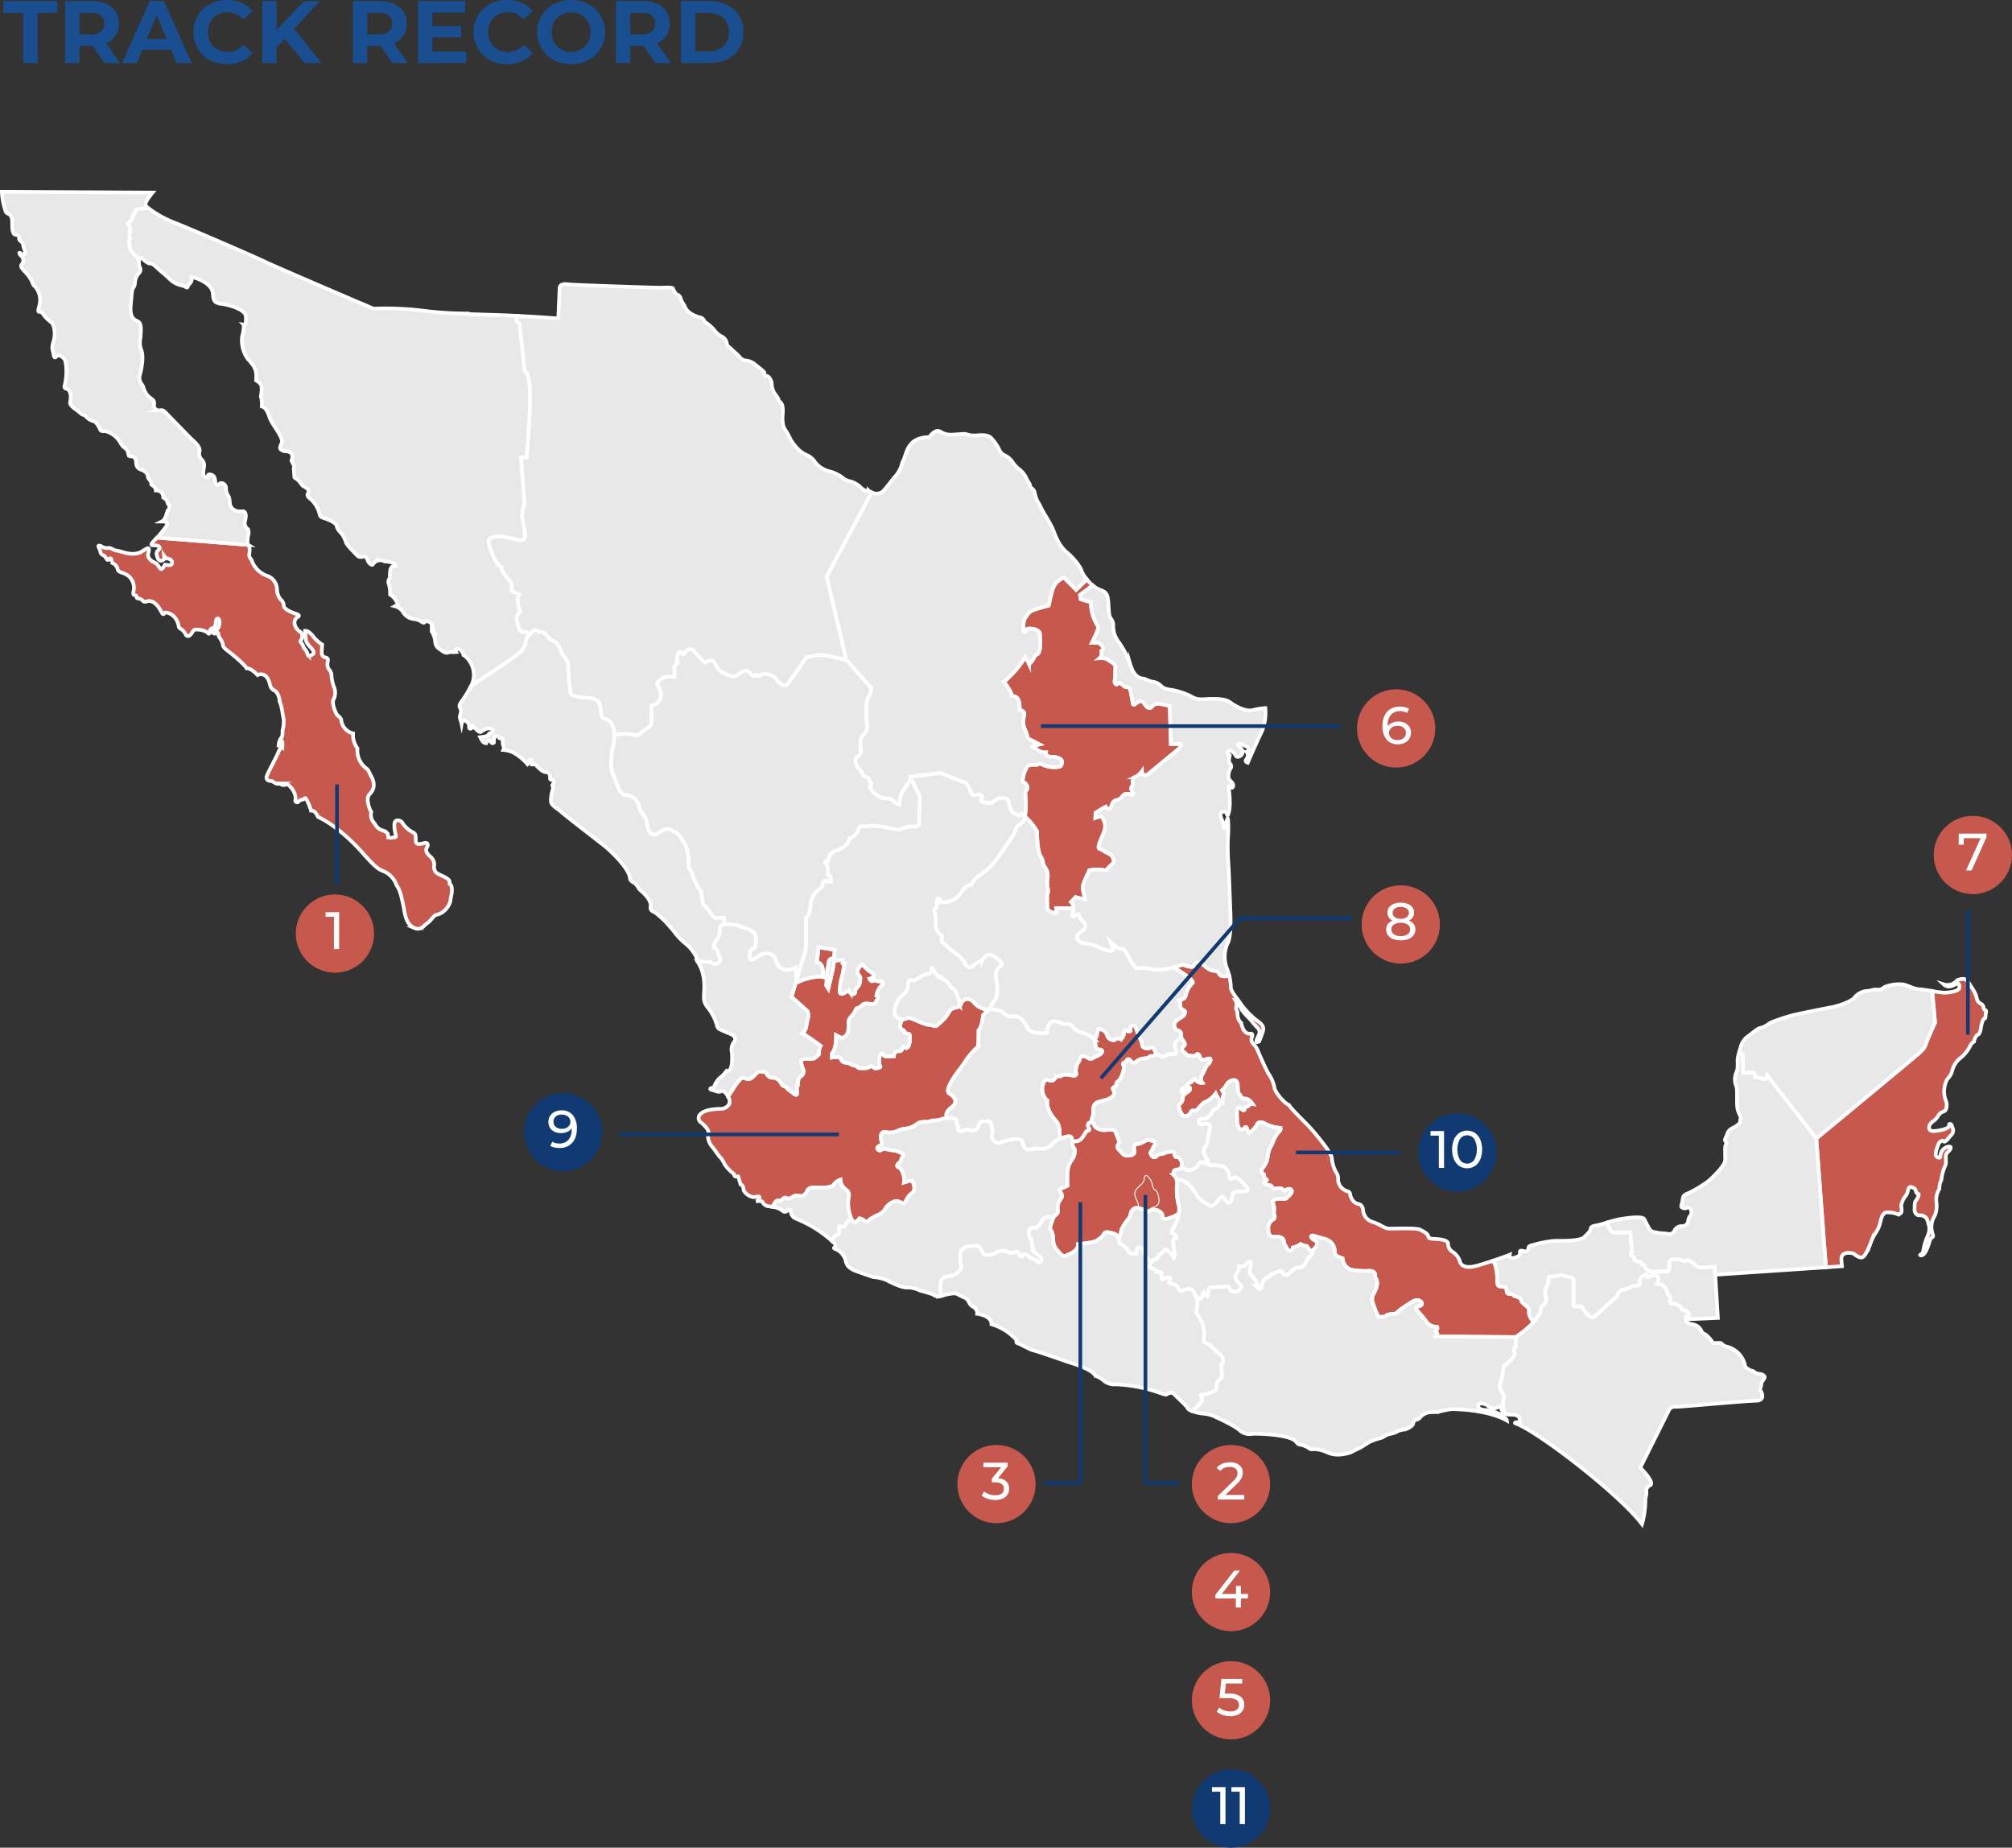 <svg xmlns="http://www.w3.org/2000/svg" width="544.682" height="500.142" viewBox="0 0 544.682 500.142">
  <rect x="0" y="0" width="544.682" height="500.142" fill="#333333" stroke="none"/>
  <g id="mira_img_01_en" transform="translate(-8552.5 -3108.912)">
    <path id="Trazado_15969" data-name="Trazado 15969" d="M-95.232-13.632h-5.376V-16.8h14.64v3.168h-5.376V0h-3.888ZM-73.176,0l-3.24-4.68h-3.576V0H-83.88V-16.8h7.272a9.333,9.333,0,0,1,3.876.744A5.758,5.758,0,0,1-70.2-13.944a5.818,5.818,0,0,1,.888,3.24,5.7,5.7,0,0,1-.9,3.228A5.7,5.7,0,0,1-72.768-5.4L-69,0Zm-.072-10.7a2.661,2.661,0,0,0-.912-2.172,4.083,4.083,0,0,0-2.664-.756h-3.168v5.856h3.168a4.038,4.038,0,0,0,2.664-.768A2.669,2.669,0,0,0-73.248-10.7Zm18.072,7.1h-7.8L-64.464,0h-3.984l7.488-16.8h3.84L-49.608,0h-4.08ZM-56.4-6.552l-2.664-6.432-2.664,6.432ZM-40.056.288A9.65,9.65,0,0,1-44.7-.828a8.329,8.329,0,0,1-3.264-3.1A8.53,8.53,0,0,1-49.152-8.4a8.53,8.53,0,0,1,1.188-4.476,8.329,8.329,0,0,1,3.264-3.1,9.7,9.7,0,0,1,4.668-1.116,9.791,9.791,0,0,1,3.948.768,7.908,7.908,0,0,1,2.964,2.208l-2.5,2.3a5.367,5.367,0,0,0-4.224-1.968,5.609,5.609,0,0,0-2.784.684,4.862,4.862,0,0,0-1.908,1.908A5.609,5.609,0,0,0-45.216-8.4a5.609,5.609,0,0,0,.684,2.784,4.863,4.863,0,0,0,1.908,1.908,5.609,5.609,0,0,0,2.784.684,5.341,5.341,0,0,0,4.224-1.992l2.5,2.3A7.78,7.78,0,0,1-36.1-.48,9.877,9.877,0,0,1-40.056.288ZM-24.384-6.6-26.64-4.248V0H-30.5V-16.8h3.864v7.848L-19.2-16.8h4.32l-6.96,7.488L-14.472,0h-4.536ZM4.752,0,1.512-4.68H-2.064V0H-5.952V-16.8H1.32a9.333,9.333,0,0,1,3.876.744,5.758,5.758,0,0,1,2.532,2.112,5.818,5.818,0,0,1,.888,3.24,5.7,5.7,0,0,1-.9,3.228A5.7,5.7,0,0,1,5.16-5.4L8.928,0ZM4.68-10.7a2.661,2.661,0,0,0-.912-2.172A4.083,4.083,0,0,0,1.1-13.632H-2.064v5.856H1.1a4.038,4.038,0,0,0,2.664-.768A2.669,2.669,0,0,0,4.68-10.7ZM24.7-3.12V0H11.688V-16.8h12.7v3.12H15.552v3.648h7.8v3.024h-7.8V-3.12ZM35.784.288A9.65,9.65,0,0,1,31.14-.828a8.329,8.329,0,0,1-3.264-3.1A8.53,8.53,0,0,1,26.688-8.4a8.53,8.53,0,0,1,1.188-4.476,8.329,8.329,0,0,1,3.264-3.1,9.7,9.7,0,0,1,4.668-1.116,9.791,9.791,0,0,1,3.948.768,7.908,7.908,0,0,1,2.964,2.208l-2.5,2.3A5.367,5.367,0,0,0,36-13.776a5.609,5.609,0,0,0-2.784.684,4.862,4.862,0,0,0-1.908,1.908A5.609,5.609,0,0,0,30.624-8.4a5.609,5.609,0,0,0,.684,2.784,4.862,4.862,0,0,0,1.908,1.908A5.609,5.609,0,0,0,36-3.024a5.341,5.341,0,0,0,4.224-1.992l2.5,2.3A7.78,7.78,0,0,1,39.744-.48,9.877,9.877,0,0,1,35.784.288Zm17.328,0A9.806,9.806,0,0,1,48.4-.84a8.372,8.372,0,0,1-3.288-3.108A8.485,8.485,0,0,1,43.92-8.4a8.485,8.485,0,0,1,1.188-4.452A8.372,8.372,0,0,1,48.4-15.96a9.806,9.806,0,0,1,4.716-1.128,9.736,9.736,0,0,1,4.7,1.128A8.48,8.48,0,0,1,61.1-12.852,8.42,8.42,0,0,1,62.3-8.4a8.42,8.42,0,0,1-1.2,4.452A8.48,8.48,0,0,1,57.816-.84,9.736,9.736,0,0,1,53.112.288Zm0-3.312A5.331,5.331,0,0,0,55.8-3.708a4.908,4.908,0,0,0,1.884-1.908A5.609,5.609,0,0,0,58.368-8.4a5.609,5.609,0,0,0-.684-2.784A4.908,4.908,0,0,0,55.8-13.092a5.331,5.331,0,0,0-2.688-.684,5.331,5.331,0,0,0-2.688.684,4.908,4.908,0,0,0-1.884,1.908A5.609,5.609,0,0,0,47.856-8.4a5.609,5.609,0,0,0,.684,2.784,4.908,4.908,0,0,0,1.884,1.908A5.331,5.331,0,0,0,53.112-3.024ZM75.936,0,72.7-4.68H69.12V0H65.232V-16.8H72.5a9.333,9.333,0,0,1,3.876.744,5.758,5.758,0,0,1,2.532,2.112A5.818,5.818,0,0,1,79.8-10.7a5.7,5.7,0,0,1-.9,3.228A5.7,5.7,0,0,1,76.344-5.4L80.112,0Zm-.072-10.7a2.661,2.661,0,0,0-.912-2.172,4.083,4.083,0,0,0-2.664-.756H69.12v5.856h3.168a4.038,4.038,0,0,0,2.664-.768A2.669,2.669,0,0,0,75.864-10.7Zm7.008-6.1H90.5a10.726,10.726,0,0,1,4.836,1.044,7.817,7.817,0,0,1,3.264,2.94A8.269,8.269,0,0,1,99.768-8.4,8.269,8.269,0,0,1,98.6-3.984a7.817,7.817,0,0,1-3.264,2.94A10.726,10.726,0,0,1,90.5,0H82.872Zm7.44,13.608a5.646,5.646,0,0,0,4.02-1.4,4.959,4.959,0,0,0,1.5-3.8,4.959,4.959,0,0,0-1.5-3.8,5.646,5.646,0,0,0-4.02-1.4H86.76V-3.192Z" transform="translate(8654 3126)" fill="#194f90"/>
    <g id="Grupo_6877" data-name="Grupo 6877" transform="translate(8186.076 1958.109)">
      <g id="Grupo_6701" data-name="Grupo 6701" transform="translate(393.08 1296.326)" style="isolation: isolate">
        <path id="Trazado_15711" data-name="Trazado 15711" d="M798.661,1530.84c-1.707.73-2.56-.122-2.56-.55a5.23,5.23,0,0,0-.731-2.131c-.429-.67-.61-1.829-1.1-2.8s-1.646,0-1.4.548-.185.853-.732.548-.913-.426-.976.122a3.023,3.023,0,0,1-.791,2.134c-.975-.67-1.585.061-1.889.183a1.869,1.869,0,0,1-1.891-1.341,2.271,2.271,0,0,0-2.131-1.646c-.609.123-.427,2.012-1.1,2.561,0,.145,0,.277,0,.408,0,2.62.6,2.523,1.649,2.638.852.731-.73,1.523-1.341,1.768s-1.1.67-1.584.67-1.159-.732-2.073-.732-.731,1.28-1.218,1.645a4.31,4.31,0,0,0-.609,2.865c.183.487.061.974-1.341.669a6.182,6.182,0,0,0-2.315-.12,1.513,1.513,0,0,1-1.159.364c-.851,0-.976,1.279-1.889,1.219s-1.523-.853-2.194.853a4.39,4.39,0,0,0,1.1,4.57c-.243,2.378,1.463,4.448,2.5,5.608,1.016,1.134.862,3.439.913,4.678.155-.061.313-.118.489-.169,1.857-.539,2.885-1.012,2.865.99l1.219-.136c1.767-.184,2.377-2.886,2.905-2.846s.731-.365.324-.933-.041-1.259.244-1.22c.147,0,.314-.013.481-.006.035-1.326.61-2.083.555-2.736-.061-.732-.365-2.437,1.645-2.986,4.693-.976,4.145-2.315,3.719-3.168s.791-.792.852-1.158-.184-.671.365-1.1c1.341-.915,1.95-4.2,1.584-4.448s-.122-.792.73-.852c.123-.976.795-.853,1.1-.428s.852.853,1.278.611a3.944,3.944,0,0,1,2.926-1.159c.67,0,.913-.547,1.279-.609s.67.182,1.279-.306a.641.641,0,0,1,.339-.128C799.509,1531.883,799.221,1530.8,798.661,1530.84Z" transform="translate(-513.538 -1392.857)" fill="#c7584d" stroke="#fff" stroke-miterlimit="10" stroke-width="1"/>
        <path id="Trazado_15712" data-name="Trazado 15712" d="M806.541,1571.829c-.609,0-.67-.181-.792-.914s-.366-.548-1.279-.548-1.708.611-2.257.611a1.681,1.681,0,0,0-1.279.548c-.244.3-.913.608-1.461-.3s.3-1.1.3-1.341.12-.61.67-1.4c.609-1.1-1.28-1.217-1.89-1.278s-1.706,1.036-2.805,1.036-.973,1.035-.852,2.01-.974,1.157-2.01,1.157-1.524-1.035-2.133-1.583a1.179,1.179,0,0,1-.062-1.706c.366-.367-.3-1.525-.792-2.925s-2.133-.548-3.6-.733-2.132-.853-2.317-1.461a.686.686,0,0,0-.736-.495c-.167-.007-.334.006-.481.006-.285-.039-.65.651-.244,1.22s.205.975-.324.933-1.139,2.661-2.905,2.846l-1.219.136c0,.036,0,.068,0,.106-.061,1.1.579,1.616.7,2.073a3.814,3.814,0,0,1-.792,2.713c-.792,1.157-1.432,2.08-1.188,7-1.543.894-2.6.691-1.949,1.666s.609,1.3,0,2.073a4.166,4.166,0,0,0-.693,2.843,1.165,1.165,0,0,1-.609,1.381,1.834,1.834,0,0,0-.6.745,5.046,5.046,0,0,0-.291.88c-.163.611-.9,1.707-.284,2.521s.568,2.843.649,3.452a4.35,4.35,0,0,0,1.016,1.91c.366.366,1.462,1.95,2.112,1.585s3.658-1.18,3.493-3.212c2.194-.242,4.55-.567,5.038-.932s1.666-1.058,1.951-1.789,1.1-.567,1.99-.324c.747.2,1.579.159,2,1.656a11.852,11.852,0,0,0,.846-2.672,13.094,13.094,0,0,1,1.951-2.924c.487-.569.406-1.708.894-2.193s.893-.733,1.381-.65a10.469,10.469,0,0,1,1.868.567c.894.325,1.138.569,1.789.083s3,0,3.168,1.461,1.38.812,2.112.569a7.015,7.015,0,0,0,2.322-1.216,7.1,7.1,0,0,0,.076-1.77,18.175,18.175,0,0,1-.609-5.872,6.266,6.266,0,0,0-.034-1.353,2.217,2.217,0,0,0-.759-1.306c-.364-.792-.062-1.464.854-1.524a1.163,1.163,0,0,0,1.235-1,2.474,2.474,0,0,0,.043-.459C807.759,1572.8,807.151,1571.829,806.541,1571.829Z" transform="translate(-514.472 -1404.108)" fill="#c7584d" stroke="#fff" stroke-miterlimit="10" stroke-width="1"/>
        <path id="Trazado_15713" data-name="Trazado 15713" d="M915.986,1595.515c-.03-.427.274-1.127-.487-1.768s-1.586-1.219-1.615-1.767-.883-.853-1.554-1.036-.67-.639-1.126-.639c-.55,0-1.221.031-1.25-.822s-.214-1.1-1.25-1.158-1.249-.243-1.312-1.585c0-3.042-.408-4.167-1.091-5.444-1.346.452-2.856.93-4.331,1.343-4.225,1.178-4.671-.895-4.794-1.5a4.917,4.917,0,0,0-1.785-2.194,2.541,2.541,0,0,1-1.3-2.2c0-1.1-2.2-1.219-2.925-1.3s-2.4.041-2.437-.691-1.057-1.218-2.154-1.828-7.475-.243-8.612-.324-2.357-1.219-4.307-1.788a3.63,3.63,0,0,1-2.519-2.763c-.122-.488.082-1.828-1.464-2.152s-2.07-2.234-2.11-2.6-.122-.61-.773-.814a3.466,3.466,0,0,1-2.478-3.005,2.918,2.918,0,0,0-.527-2.112,9.619,9.619,0,0,1-1.177-3.9c-.2-1.624-4.672-6.867-5.973-8.288s-4.956-4.876-5.606-6.014c-1.666-.729-3.982-3.939-3.941-4.712a9.909,9.909,0,0,0-1.584-3.738c-.649-.975-2.4-5.078-2.723-5.769a6.266,6.266,0,0,0-1.218-2.153,1.733,1.733,0,0,1-.65-1.827c.243-.447.408-1.3-.4-1.1-1.545.121-2.194-1.747-2.438-2.966-.976-.651-1.018-2.4-1.018-2.844s-.527-.852-.324-1.38a2.251,2.251,0,0,0-.163-1.747c.65.2,1.626,2.437,1.626,2.437a23.977,23.977,0,0,0,1.91,2.194c.609.528,1.3,1.585,2.436,2.722s.042,2.236-.283,3.251.689.406.689.406.285-.61.9-2.357-.083-2.234-2.033-3.7a22.375,22.375,0,0,1-4.3-4.792c-.691-.977-2.234-2.764-2.234-3.738a14.655,14.655,0,0,0-.441-3.25c-1.164.363-2.466.2-2.6-.326a1.6,1.6,0,0,0-1.586-.974c-1.179.04-2.559-1.544-3.373-1.991s-1.868-.2-1.95.57-1.867.2-2.68-.082-1.869.447-2.276.447a2.447,2.447,0,0,0-.622.069c1.834,1.186,5.818,3.672,5.172,4.319a6.275,6.275,0,0,0-1.788,3.169c-.322,1.462-1.3,1.137-1.95,1.462.57.569.327.894.406,1.625a1.415,1.415,0,0,0,.976,1.137c.487.163.487,1.218-.731,1.95s-1.868,1.218-1.868,2.032a1.517,1.517,0,0,0,1.138,1.544c.649.162.75.588.75,1.745a.644.644,0,0,0,.072.265c.291.627,1.354,1.522.721,2.052-.732.609-.793,1.157-.184,1.584a4.63,4.63,0,0,1,1.015,1.028c.63-.036,2.2.424,2.458-.094.326-.649.854-.041.977.528s.284,1.1,1.909.528.852,1.056.285,1.463-.975,1.788-1.626,2.885a1.9,1.9,0,0,0,.1,2.1,1.756,1.756,0,0,1-1.829-.946c-.457-.609-.822.853-1.4.853a.839.839,0,0,0-.73.55,3.159,3.159,0,0,1-1.19,1.006c-.548.273-.517.639-.424,1.065a3.469,3.469,0,0,0,1.614-1c.518-.518.548-.427.577.181.093.793-1.949.976-1.96,2.611a1.675,1.675,0,0,1-.69,1.3c-.488.365-.4,1.219.326,2.64s2.151.61,2.558-.284,1.1-.081,1.625-.569,1.626-1.95,2.072-2.111a6.571,6.571,0,0,0,3.047-2.357,8.131,8.131,0,0,0,1.245,1.992,1.215,1.215,0,0,0,.666.443,5.318,5.318,0,0,1,.2-2.07c.16-.284.163-.569-.366-1.26a6.243,6.243,0,0,0,1.1-1.3,2.394,2.394,0,0,1,2.155-1.463c1.136.041.974,1.787,1.014,2.4s.163,1.422.568,1.584c.487.935.814,1.056,1.544,1.056s1.5.852,1.868,1.421c-.894-.12-1.055.65-1.38.691s-.771.122-.771.609-.376.61-.986-.123-1.1,0-1.1,1.1c-.029,3.658.457,3.932.672,4.448s1.064.244,1.462-.336.732.58.943,1.281,2.194-1.494,2.439-2.223,1.645-.519,2.072-.124a10.73,10.73,0,0,0,3.778,1.128c.7-.031.578.578-.03,1.1a8.518,8.518,0,0,0-1.524,2.589,8.163,8.163,0,0,1-.763,1.554,8.831,8.831,0,0,0-.761,2.985,5.757,5.757,0,0,1-1.675,3.018c-.031,1.064.548,1.157.7,1.37.061.457.061.884.518,1.188s.334.549-.366.761.67.913.975.913a1.181,1.181,0,0,1,.946.335c.183.275.364.792,1,.67s1.584-.244,1.859.062a.843.843,0,0,0,1.068.274c.334-.244,1.218-.518,1.493.121s-.733,1.493-1.19,1.951-.64.4-1.828.305-2.437.518-2.1,1.1c.7,1.035.183,2.742.4,3.2a.958.958,0,0,1-.212,1.281,2.63,2.63,0,0,0-1.371,2.651c0,1.95.852,2.164,2.133,2.073s2.04.548,2.072,1.219.244.793.822,1.919,1.614.67,1.676-.244a5.557,5.557,0,0,0,2.041-.914,4.036,4.036,0,0,0,1.737.549,4.387,4.387,0,0,0,1.147,1.472,7.713,7.713,0,0,0,1.331-1.35c.285-.528.489-1.382-.811-1.951-.935-.65-.488-1.1-.083-1.016s2.765.772,3.455.976a3.4,3.4,0,0,1,2.436,3.454c0,1.137,1.382,1.462,2.154,1.706a3.381,3.381,0,0,0,2.357,3.127,22.635,22.635,0,0,0,4.916.284c.528,0,1.546.165,1.5,1.1s.4,1.015.446,1.422.569.892-.731,3.535a2.755,2.755,0,0,0-.366,2.4,26.78,26.78,0,0,0,1.544,3.981c1.341,0,1.706.122,2.356-.489a5.567,5.567,0,0,1,1.993-.324c.445,0,1.218-.812,1.462-1.016s2.072-1.463,2.639-1.789,2.033-1.622,3.17-.4c.366.446.162.893-.366,1.054s-1.422.284-.853,1.058,1.259,1.463,1.706,2.031.731.934,1.016,1.341a3.228,3.228,0,0,0,2.762,1.219.657.657,0,0,1-.244.934c-.245.121-.121.4.2.689s-.041.489-.366.976c.981.072,18.355.177,22,.2a1.624,1.624,0,0,1,.529-.565,25.639,25.639,0,0,0,4.074-3.482A4.868,4.868,0,0,1,915.986,1595.515Z" transform="translate(-528.73 -1385.563)" fill="#c7584d" stroke="#fff" stroke-miterlimit="10" stroke-width="1"/>
        <path id="Trazado_15714" data-name="Trazado 15714" d="M814.264,1603.557a1.628,1.628,0,0,0-1.219-1.341c-.3,0-.121-.671.244-1.156a11.834,11.834,0,0,0,1.57-4.2,7.019,7.019,0,0,1-2.322,1.216c-.731.244-1.949.893-2.112-.569s-2.519-1.949-3.168-1.461-.894.242-1.789-.083a10.469,10.469,0,0,0-1.868-.567c-.488-.083-.894.162-1.381.65s-.408,1.624-.894,2.193a13.094,13.094,0,0,0-1.951,2.924,11.854,11.854,0,0,1-.846,2.672,6.557,6.557,0,0,1,.2,1.065c.812.488,2.194,1.381,2.479,2.234s1.5.815,2.192.693c.123-.9,0-2.439,1.5-1.384a10.413,10.413,0,0,0,2.387,3.679,8.177,8.177,0,0,1,.7-.56c.852-.275,1.218-.58,1.28-1.068s.67-.3,1.158-1.034.852-1.159,1.4-.488,1.4,1.217,1.706,2.01c.548-.488-.062-2.741-.183-3.961S813.6,1603.557,814.264,1603.557Z" transform="translate(-522.379 -1413.958)" fill="#e8e8e8" stroke="#fff" stroke-miterlimit="10" stroke-width="1"/>
        <path id="Trazado_15715" data-name="Trazado 15715" d="M802.04,1396.829h-2.6l-.284-10.321s-2.113-.447-2.967-.569-1.341.2-2.031.934-1.5-.323-2.071-1.176-1.34-.326-1.747-.082-.773.772-1.138.487c-.122-.732-.813-4.307-.813-4.307a2.964,2.964,0,0,0-1.38-.447c-1.341-1.1-1.463-1.219-1.991-.771s-.936-.407-.771-1.057a41.27,41.27,0,0,0,.163-4.142l-2.439-1.626a6.248,6.248,0,0,0-1.869-.123c.65-.527.692-.975.529-1.989,1.464-.935-.812-2.194-.812-2.194h-1.747s1.991-3.9,1.708-4.387a11.463,11.463,0,0,1-1.952-6.663,17.368,17.368,0,0,1-2.8-.772l-.163-1.137,3.426-2.568a11.93,11.93,0,0,1-1.595-1.622l-2.9,2.8-3.351-3.351c-3.016,1.584-2.955,2.8-4.084,7.617-3.777,1.035-4.966,1.28-5.758,2.5s-1.158,1.006-1.066,4.3c.031.791.885.365.915-.335.031-.427,3.505-.274,3.534,1.249s.456,5.088-.854,5.544c-.64.245-.985,1.828-2.082,2.6a15.644,15.644,0,0,0-1.015-1.951,27.094,27.094,0,0,1-5.769,6.7c.65,1.015,2.194,2.966,2.031,3.819,1.3.2,2.316.488,2.192,3.819.894.245,1.423.609,1.261,1.423a6.467,6.467,0,0,0-.043,3.413,11.012,11.012,0,0,1,1.017,2.965c.894.366,3.128,1.544,3.128,1.544-1.991.447-2.437.691-1.5.936s1.257,1.3,3.289,1.258c-.081.691.366,1.179,1.463,1.179s2.885.324,2.844,1.341-.244,1.38-1.381,1.421a7.609,7.609,0,0,1-3.9-.649c-.569-.324-.649-.407-1.3,0-.447.163-2.315-.243-2.8.529a8.4,8.4,0,0,0-1.259,3.98c.813.569,1.95,1.463.894,2.6-.284.366-.122,1.34-.081,2.031a19.421,19.421,0,0,1-.194,4.894,17.583,17.583,0,0,1,3.271,4.015c0,1.279.132,5.717,1.107,6.977a3.417,3.417,0,0,1,.529,1.829c0,.407,1.421,1.544,1.259,3.412a8.613,8.613,0,0,0,.04,3.33c.245.975-.2,1.178-.2,1.991s.039,3.452.039,3.452a2.785,2.785,0,0,0,2.559,1.057,8.675,8.675,0,0,0-.121-1.259l4.656.039a2.084,2.084,0,0,0-.635-1.7l1.22-1.3,2.558.649s-.162-1.015-.569-2.518,1.341-4.306,1.748-5.4a9.292,9.292,0,0,1,4.468.081,13.941,13.941,0,0,1,1.83-1.867c.853-.813-.327-2.316-.489-2.4a33.362,33.362,0,0,0-3.127-1.7c-.65-.2.406-2.356,1.259-4.429a4.131,4.131,0,0,0-.448-3.981c-.283-.569-1.867.082-1.867.082l.041-1.341a27.219,27.219,0,0,1,2.72-1.624c.447,1.055,1.544.244,1.666-.364.244-1.181.893-1.383,1.3-1.464a2.435,2.435,0,0,0,1.666-1.138c.691-.934,1.868-.448,2.48-.325s.486-.123-.041-1.178.568-1.3.324-1.869c-.284-1.584.284-1.666.529-1.666a4.616,4.616,0,0,0,1.909-1.624c.041,1.787,1.624.812,1.624.812s6.581-5.4,8.044-6.623S802.04,1396.829,802.04,1396.829Z" transform="translate(-509.118 -1340.971)" fill="#c7584d" stroke="#fff" stroke-miterlimit="10" stroke-width="1"/>
        <path id="Trazado_15716" data-name="Trazado 15716" d="M1113.689,1515.184c-.365-.326.083-.975-.934-1.544s-1.016-1.179-1.3-2.276a11.939,11.939,0,0,0-1.462-2.559c-.041-.2-.162-.326-.854-1.3s-2.477-.608-3.209.2a3.3,3.3,0,0,1-3.209.691c1.177,1.1,2.4.366,3.331-.08s.976.4.853,1.217c-.731.976-3.575,1.138-4.184,1.1s-1.665-.163-2.315-.284c-.16-.03-.451-.081-.812-.142l.769,8.53s-2.255,5-2.62,6.154-1.888,2.255-3.291,3.475c-1.282,1.115-22.61,18.756-26.227,21.75v.029l2.6,34.828,4.335-.291c-.054-.575-.1-1.159-.143-1.713-.184-2.62,3.107-1.829,3.351-1.645s1.4,1.156,2.253.974,1.829-2.682,2.378-4.084a13.98,13.98,0,0,1,.974-2.071,10.006,10.006,0,0,0,1.463-2.864c.3-1.341.609-3.17,1.949-3.17a7.616,7.616,0,0,1,3.147.617,4.717,4.717,0,0,1,.49-.372c.568-.366.142-1.647.2-2.225a6.486,6.486,0,0,1,.975-2.222,3.007,3.007,0,0,0,.792-1.555c.183-.854.456-1.128.7-1.128s1.28.334,1.4.762.153,1.067.67,1.067-.181,1.491-.578,1.889-.305,1.371-.366,2.193.366,1.766,1.28,1.766a2.306,2.306,0,0,1,1.665.51c.57.364.813,1.908,1.018,2.517a4.94,4.94,0,0,1-.367,2.479,18.22,18.22,0,0,0-1.138,3.533c-.122.977-.244,1.1-.528,1.384s-.691.324-.163.446c1.422.039,2.276-3.981,2.56-4.469s.933-.407.61-1.219a5.815,5.815,0,0,1,.608-5.2,7.484,7.484,0,0,0,.366-3.616,5.372,5.372,0,0,1,.813-3.494,4.953,4.953,0,0,1,.527-2.4,12.892,12.892,0,0,1,1.179-4.184c.163-.407-.041-2.113.081-2.681s1.26-1.221,1.3-1.871-1.382-.244-1.909.325a2.616,2.616,0,0,0-.9,1.788c0,.691-.325.73-1.014.285s.161-2.479.447-3.293,1.137-1.258,1.421-.892.691-.164.935-.366a14.533,14.533,0,0,1,1.259-1.423,1.773,1.773,0,0,0,.083-2.152c0-.814-.895-.976-.774-.366.123.812-1.827,1.259-2.882,1.422s-2.358.366-2.518-.569.486-1.5,1.136-1.99a4.49,4.49,0,0,0,1.341-1.5,2.656,2.656,0,0,1,1.545-1.138c.811-.325.891-2.071.486-2.925a6.954,6.954,0,0,1,.405-5.81,5.079,5.079,0,0,0,1.261-2.031,6.437,6.437,0,0,1,2.478-3.819,10.069,10.069,0,0,0,2.356-2.924,2.5,2.5,0,0,1,1.138-1.342,3.376,3.376,0,0,1,.731-1.706c.244-.2.813-.162,1.056-1.625s.569-2.843,1.016-2.926.2-.406.406-1.421S1114.054,1515.509,1113.689,1515.184Z" transform="translate(-603.174 -1387.458)" fill="#c7584d" stroke="#fff" stroke-miterlimit="10" stroke-width="1"/>
        <path id="Trazado_15717" data-name="Trazado 15717" d="M714.149,1511.54a5.875,5.875,0,0,1-3.169-1.646c-.426-.549-1.828-2.256-3.6-.3a1.484,1.484,0,0,1-.452.969,1.7,1.7,0,0,1-.766.371c-1.036.243-1.829.487-2.194,1.4a11.349,11.349,0,0,1-2.682,3.047c-.365.182-.609,1.1-1.95.366a6.2,6.2,0,0,1-1.828-.306c-1.219-.365-4.144-1.827-4.57-1.645a5.007,5.007,0,0,1-1.485.41,2.774,2.774,0,0,0-.618,2.089c.031.671,1.036.793,1.1,1.159s.488.639,1.159.7.274,2.56,0,3.2-.794.822-1.159.365-.547.062-.64.457-.152.671-.944.61c-1.25-.03-1.25,1.371-1.25,1.371s-1.736.092-2.224.092-.792-.913-.945-.885c-1.006.307-.762,2.133-.762,3.291.854.548-.609.883-1.279.761-.733-.64-1.128-.609-1.585-.244s-2.132.214-2.589.214-.609-.669-1.249-.669-1.646-.792-2.285-.792a1.427,1.427,0,0,1-1.463-1.068c-.091-.73-2.377-.335-2.377-.335v-1.1c1.1-1.25,1.128-3.929,1.1-4.935a11.434,11.434,0,0,1,1.279.7c2.56-.062,2.043-3.291,2.072-4.235s1.1-1.891,1.372-2.225.7-1.462.822-1.462a3.292,3.292,0,0,0,1.614-1.006c.792-.79,3.047.215,3.353-.334.242-.06.151-.518.669-1.156s.062-.915-.242-1.006a5.128,5.128,0,0,1,1.4-2.744c.457-.488.336-1.279-.212-1.158a2.176,2.176,0,0,1-1.676-.3c-.427.336-.975.548-1.371-.336a2.3,2.3,0,0,0,1.066-.67c.336-.4-.428-1.006-.823-1.187a13.072,13.072,0,0,1-2.194-2.042c-1.949,1.432-1.218,2.5-1.035,2.8s.548.487.456,1.1c-.06,1.858-.7,2.254-.944,2.438a1.345,1.345,0,0,0-.4,1.126.693.693,0,0,1-1.28.275c-.608-.945-1.371-.092-1.95.121s-1.005.275-.976-.822a17.484,17.484,0,0,1,.64-3.87,26.941,26.941,0,0,0,.58-3.443l-.426-.092s.121-.732.029-.792c-2.59-.031-2.437.427-2.5,1.28s-1.432,6.46-1.432,6.46l-.548-.854c.244-2.62.213-5.058.548-5.211-.182-2.589,1.555-2.1,1.555-2.1l.182-2.378-4.387-.67s-.183,2.224-.488,4.023c2.164.365,1.524,3.016,1.767,4.022-1.614-.518-6,.761-7.312,1.614,0,0,0-.212,0-.59-.694,2.347-1.278,4.35-1.278,4.35l4.307,3.858A3.142,3.142,0,0,1,665.8,1514c-.284,1.26-.406,1.869-.448,2.235a3.063,3.063,0,0,1-1.055,1.747c.893.406,4.957,3.412,4.957,3.412a3.365,3.365,0,0,0-.408,1.991c0,.366-.65.894-1.259,1.341s-3.737-.284-3.616.853a6.033,6.033,0,0,0,.569,2.153,1.606,1.606,0,0,1-.527,1.829c-.447.243-.894.527-.935,2.477-.488.123-.162,1.341-.2,2.276-.039.49-.569.326-.934-.041s-1.585-1.016-1.95-1.666c-.285-.323-.894-.2-1.219-.771s-1.1-1.949-2.6-1.829c-.772.041-1.423-.771-1.624-1.258s-1.748-.448-2.194-.325-1.464,1.829-2.478,1.91-1.626-.652-2.234-.082a16.339,16.339,0,0,0-1.83,2.355c-.179.283-1,1.515-1.619,2.5a2.229,2.229,0,0,1,.33,2,2.661,2.661,0,0,1-2.592,1.31c-1.371.092-4.173.184-5.332,1.554a1.418,1.418,0,0,0,.305,2.164c.578.457,2.132,1.89,1.979,2.681a4.254,4.254,0,0,0,1.037,3.87c1.341,1.736,1.828,2.59,2.163,2.863a6.33,6.33,0,0,1,1.158,1.83,10.034,10.034,0,0,0,2.5,2.62c.213.731.4.731.4.731h.793s.3.883.64,2.131c.577.062.822.945.852,1.646a3.71,3.71,0,0,0,2.772,1.829c.944-.153,1.585-.365,1.523.122a1.448,1.448,0,0,1-.974,1.035c.762-.152,1.645-.272,1.83.275a2.167,2.167,0,0,0,1.888,1.066,5.978,5.978,0,0,1,.85.121c.334-.926.951-1.974,1.649-1.674.854.365,1.1-1.159,2.012-.731s1.278-.123,2.07-.488,1.4,0,1.951,0a2.068,2.068,0,0,0,1.584-1.4c.366-.854,1.279-1.035,2.926-.915s3.838-.121,4.2-.669a3.721,3.721,0,0,1,1.888-1.464,3.367,3.367,0,0,0,1.28,2.5c.67.549,1.28,1.28.975,2.134a10.2,10.2,0,0,0,1,6.5,1.725,1.725,0,0,1,.406.262c.549.427,1.524-.914,1.524-.914a2.868,2.868,0,0,1,1.462.732c.609.609,1.037-.183,1.28-.427a12.467,12.467,0,0,1,2.5-1.341,3.947,3.947,0,0,0,1.829-1.767c.3-.549,2.195-2.376,3.536-1.768s1.644.67,2.01-.3a5.786,5.786,0,0,1,1.767-2.135c.487-.425.731-1.46,0-2.986-.244-.487-1.219-.06-2.314.245.242-1.158-.429-3.779-1.587-4.145-.548-.242-.181-.913.305-1.217s.55-1.342,1.037-1.766-1.28-1.464-2.926-1.586-2.194-.792-3.047-.06c-.487.427-1.644-.488-.61-1.037s.854-.609.672-1.462-.367-2.5,1.035-2.378a5.327,5.327,0,0,0,3.23-.242,6.457,6.457,0,0,1,2.316-.671,5.464,5.464,0,0,0,2.924-1.157c.793-.792,2.56-.67,2.987-.67s1.1-.367,1.645-.367a6.1,6.1,0,0,0,2.5-.486c.276-.037.761-.111,1.294-.157-.716-.845-.26-1.866,1.022-2.892,1.706-1.277,1.28-2.376-.184-3.594-2.62-.731,2.682-6.886,3.6-8.289a21.044,21.044,0,0,1,3.656-4.448c.306-.06.306-3.289.306-4.57,1.1-1.158,1.076-3.919,1.32-4.205a17.837,17.837,0,0,1,1.624-1.416C714.693,1511.525,714.422,1511.53,714.149,1511.54Z" transform="translate(-473.757 -1383.794)" fill="#c7584d" stroke="#fff" stroke-miterlimit="10" stroke-width="1"/>
        <path id="Trazado_15718" data-name="Trazado 15718" d="M499.339,1430.083c0-.731.081-1.137-1.585-1.949s-2.681-1.015-2.64-2.8a2.739,2.739,0,0,0-.61-2.234c-.527-.569-2.113-1.626-1.3-2.924.324-.366.366-1.383-.651-1.139s-2.194.609-2.357-.364.245-1.991-.73-2.479a7.58,7.58,0,0,1-2.966-2.681c-.121-.406-1.421-1.016-1.949-.244-.407.691-.041,2.721.2,3.576s-.326.567-.934.728-1.017.083-1.139-.486a1.618,1.618,0,0,0-1.259-1.383,3.519,3.519,0,0,1-2.4-1.99,3.1,3.1,0,0,1-.893-3.087c-.569-.853-1.585-3.7-.447-4.835s1.706-2.722.244-5.157c-.366-.651-.529-1.423-1.138-1.79a6.023,6.023,0,0,1-2.4-5.444,5.8,5.8,0,0,1-1.179-4.021,4.191,4.191,0,0,1-3.209-3.576,1.925,1.925,0,0,0-.975-1.26c-.284-.2-1.747-3.087-1.1-4.427a3.959,3.959,0,0,0,.162-3.169,10.664,10.664,0,0,1-.732-3.209,2.381,2.381,0,0,0-.77-1.789,2.645,2.645,0,0,1-.246-1.989c.124-.489.124-.977-.567-1.138a1.262,1.262,0,0,1-1.058-1.422c0-.852.123-2.072.123-2.072a10.766,10.766,0,0,1-2.274-1.989c-.569-.853-1.586-1.828-2.358-1.749.042.855.2,1.586.2,2.317s.773,1.626,1.422,2.316.975,1.422.487,1.706-1.219.813-1.381.122a4.16,4.16,0,0,0-1.1-1.867,3.182,3.182,0,0,0-.733-1.424c-.284-.242-.2-.364.041-.689s.568-1.666-.244-2.194a3.347,3.347,0,0,1-1.542-2.234,1.813,1.813,0,0,1,.772-1.747c.608-.285.527-.61-.245-.854s-3.373-1.137-3.452-2.234a2.194,2.194,0,0,0-.9-1.747,4.69,4.69,0,0,1-.934-2.721,3.928,3.928,0,0,0-2.884-3.7,6.873,6.873,0,0,1-3.859-3.818c-.122-.732-.935-.854-.732-2.194s0-1.981-.357-2.308l-24.649-1.955c-.192.209-.381.419-.588.625-1.159,1.159-1.1,1.464-.488,1.464s1.767,0,1.827.731c.062.3-1.036.852-.853,1.645s.427,2.255,1.646,1.645c.548-.243.426-.486.364-1.218.306.427.488.732,1.037.793s1.462.609,1.037,1.523c-.489.487-1.342.122-1.83.122-.365.669-.913,1.645-1.4.913s-.731-1.218-1.584-1.584-1.83-1.3-1.544-2.356.284-1.585-.285-1.383a13.766,13.766,0,0,0-1.706,1.016,5.554,5.554,0,0,1-2.924.407c-1.463-.123-2.722-.733-3.575-.813s-1.423-.774-2.4-.731a2.216,2.216,0,0,1-1.544-.325c-.244-.163-1.3-.61-1.015.041a5.278,5.278,0,0,1,.528,1.421,1.177,1.177,0,0,0,.77.853c.245.041.733.65.9,1.016s.445.244.812-.122.812.529.284,1.016a2.533,2.533,0,0,1,1.91,1.949c.041.488.853.732,1.5.976a4.136,4.136,0,0,1,2.722,5.078c-.122.853.2.853.528.894s.406.447.406.691,1.016.081,1.544.731,1.178.2,1.5.164,1.949-.326,3.656,3.005c.448.894.649.446.854.162s3.087.163,3.778,3.534c.041.609.4.732.812.974a3.7,3.7,0,0,1,1.1,1.383c.207.446.773.649,1.341,0s.691-1.3,1.26-1.341,2.64.041,3.412.975c.366.366.529-.08.529-.284s0-.975.569-1.015.892-.65.974-1.3.083-1.423.651-1.382.892,2.965-1.3,3.574c-.242.123.162.9.935.286.325-.2.528.162.489.649s1.137,1.462,1.217,2.764c.041.65,1.422,1.542,2.316,2.273s3.616,3.008,4.1,3.941c.65.042,1.341.163,2.966,1.829,1.1-.528,2.762-.284,3.372,2.682a2.091,2.091,0,0,0,1.3,1.542c.163.123,1.137.813,1.381,3.129a13.593,13.593,0,0,1,.65,2.559,11.809,11.809,0,0,0,.326,1.829,8.475,8.475,0,0,1-.285,3.249c0,.813.081,1.422-.284,1.91a3.894,3.894,0,0,0-.772,2.194c.284.04.365-1.1.772-1.383.326.163.284,1.057.243,1.748a2.818,2.818,0,0,0-1.137,1.584c-.162.527-2.844,5.524-3.088,6.3s.083,1.341,1.341,1.341c.853.406,1.178.976,2.234.65a1.3,1.3,0,0,0,1.871.083c.731.487,2.762,2.356,2.274,4.671a.518.518,0,0,0,.894.162,1.667,1.667,0,0,1,1.016-.529c.487-.079.731-.689,1.017-.242a14.941,14.941,0,0,1,1.339,3.211c.975-.082,1.544.934,1.869,1.7,1.422.609,6.662,3.453,12.594,10.319,3.21,3.534,3.779,3.819,5.241,4.427a6.251,6.251,0,0,1,3.453,3.779c.935,1.178,1.341,3.21,1.788,5.241s.528,5.28,3.129,6.338a2.142,2.142,0,0,0,2.356-.446c.527-.53,1.258-1.057,1.583-1.341s1.1-1.3,1.463-1.585.771-.2,1.665-.65a5.531,5.531,0,0,0,2.56-3.209c.163-1.218.325-1.91.366-2.153S500.193,1430.572,499.339,1430.083Z" transform="translate(-404.267 -1336.363)" fill="#c7584d" stroke="#fff" stroke-miterlimit="10" stroke-width="1"/>
      </g>
      <g id="Grupo_6705" data-name="Grupo 6705" transform="translate(366.924 1202.719)">
        <g id="Grupo_6703" data-name="Grupo 6703" transform="translate(34.045 4.434)">
          <path id="Trazado_15719" data-name="Trazado 15719" d="M792.006,1484.91a7.11,7.11,0,0,0-.962.337,13.512,13.512,0,0,1-5.445.122,9.007,9.007,0,0,0-3.128-.122c-1.179,0-2.682-3.25-2.884-3.7s-.976-1.626-1.463-1.585c-1.341.082-2.357-1.26-3.169-1.95a16.39,16.39,0,0,1,.65,2.073c.325.852-2.4.162-3.331-.366a14.17,14.17,0,0,0-3.575-1.178c-.772-.122-1.869,0-2.56-1.1s.854-2.031,1.545-2.56a1.594,1.594,0,0,0,.243-2.031,3.533,3.533,0,0,1-1.341-1.747c-.286-.853-.732-.526-1.26-.161s-.812.2-.651-.528a6.553,6.553,0,0,0,.27-1.425l-4.656-.038a8.672,8.672,0,0,1,.121,1.259,2.784,2.784,0,0,1-2.559-1.057s-.039-2.641-.039-3.452.447-1.016.2-1.991a8.612,8.612,0,0,1-.04-3.331c.161-1.869-1.259-3.005-1.259-3.412a3.416,3.416,0,0,0-.529-1.829c-.974-1.26-1.107-5.7-1.107-6.977a17.575,17.575,0,0,0-3.271-4.015,2.678,2.678,0,0,1-1.269,2.054,2.089,2.089,0,0,0-1.259,1.666,16.594,16.594,0,0,1-1.829,3.087c-.527.691-3.169,4.671-3.859,5.444a21.539,21.539,0,0,1-4.71,4.144,5.247,5.247,0,0,0-1.341,1.585c-.122.4-.083.488-.65.488s-1.5.974-2.154,1.867a6.086,6.086,0,0,1-5.241,2.884c-.365-.2-1.42-1.869-1.462-.568a11.069,11.069,0,0,1-.244,2.112c-.773.406-.69.772-.365,1.3s.242,3.332.242,3.737a2.954,2.954,0,0,0,1.423,2.276c.53.324.163,1.382.163,1.748a59.343,59.343,0,0,0,4.591,3.859,5.835,5.835,0,0,1,1.747,2.153c.2.486,1.1,1.544,2.112.732a6.253,6.253,0,0,1,2.6-1.586c.406-.812,1.341-1.909,2.519-1.421s3.332,2.194,2.56,2.8a2.86,2.86,0,0,0-1.382,3.128c.244,1.951.813,4.794-.568,6.543a4.819,4.819,0,0,0-1.056,2.071s-.064.048-.165.128c1.577,0,2.976.154,3.392.625a3.563,3.563,0,0,0,3.394,1.238c2.112-.161,3.412,3.088,3.818,3.656s3.169,1.219,5.038.813a3.368,3.368,0,0,1,.812-2.6c.893-1.3,3.169.242,3.818.242s1.463-.242,2.113.489a5.441,5.441,0,0,0,3.006,1.95,6.968,6.968,0,0,1,3.228,1.871c0-.131,0-.263,0-.408.67-.549.488-2.438,1.1-2.561a2.271,2.271,0,0,1,2.131,1.646,1.87,1.87,0,0,0,1.891,1.341c.3-.122.914-.853,1.889-.183a3.022,3.022,0,0,0,.791-2.134c.062-.548.427-.426.976-.122s.974,0,.732-.548.913-1.522,1.4-.548.669,2.134,1.1,2.8a5.229,5.229,0,0,1,.731,2.131c0,.428.853,1.28,2.56.55.56-.042.848,1.043,1.312,1.942.6-.053,1.39.626,1.8.678a3.949,3.949,0,0,1,2.377-.793c1.037,0,1.5.021,1.1-1.116-.834-1.9.032-2.518,1.474-3.189a.643.643,0,0,1-.072-.265c0-1.157-.1-1.583-.75-1.746a1.516,1.516,0,0,1-1.137-1.544c0-.814.649-1.3,1.868-2.032s1.218-1.787.731-1.95a1.415,1.415,0,0,1-.976-1.137c-.079-.731.164-1.056-.406-1.625.651-.324,1.628,0,1.95-1.462a6.275,6.275,0,0,1,1.788-3.169C797.824,1488.582,793.84,1486.1,792.006,1484.91Z" transform="translate(-508.896 -1279.481)" fill="#e8e8e8" stroke="#fff" stroke-miterlimit="10" stroke-width="1"/>
          <path id="Trazado_15720" data-name="Trazado 15720" d="M773.909,1529.648c-1.046-.115-1.645-.018-1.649-2.638a6.967,6.967,0,0,0-3.228-1.872,5.441,5.441,0,0,1-3.006-1.95c-.65-.731-1.462-.489-2.113-.489s-2.925-1.542-3.818-.242a3.369,3.369,0,0,0-.812,2.6c-1.869.406-4.631-.245-5.038-.813s-1.706-3.817-3.818-3.656a3.563,3.563,0,0,1-3.394-1.238c-.416-.471-1.815-.628-3.392-.625a17.84,17.84,0,0,0-1.624,1.416c-.244.286-.224,3.047-1.32,4.205,0,1.28,0,4.509-.306,4.57a21.04,21.04,0,0,0-3.656,4.448c-.913,1.4-6.216,7.557-3.6,8.289,1.463,1.218,1.89,2.317.184,3.594-1.282,1.026-1.738,2.047-1.022,2.892,1.231-.1,2.7-.036,2.362,1.07.3.975.671,1.463.427,2.072a1.42,1.42,0,0,0,.915.488,2.351,2.351,0,0,1,2.01-.428c1.159.306,2.255.184,2.62-.853s.549-1.4,1.1-1.4,2.256-.426,2.256.548a14.332,14.332,0,0,1,.487,1.891c0,.669-.487,1.522.122,2.528a1.7,1.7,0,0,0,2.255.61c.548-.274,5.393-1.616,5.666-.122s1.066,2.375,2.224,2.071a6.218,6.218,0,0,1,2.621-.153,5.19,5.19,0,0,0,2.925-.792,5.408,5.408,0,0,1,2.4-1.963c-.05-1.239.1-3.544-.913-4.678-1.035-1.159-2.741-3.229-2.5-5.607a4.39,4.39,0,0,1-1.1-4.57c.671-1.706,1.28-.914,2.194-.853s1.038-1.219,1.889-1.219a1.513,1.513,0,0,0,1.158-.364,6.18,6.18,0,0,1,2.315.12c1.4.3,1.524-.182,1.341-.669a4.309,4.309,0,0,1,.609-2.865c.487-.365.3-1.645,1.218-1.645s1.584.732,2.073.732.972-.427,1.584-.67S774.761,1530.38,773.909,1529.648Z" transform="translate(-510.327 -1301.822)" fill="#e8e8e8" stroke="#fff" stroke-miterlimit="10" stroke-width="1"/>
          <path id="Trazado_15721" data-name="Trazado 15721" d="M734.958,1438.395c-.183,1.128-1.462.092-2.285-.336s-1.035-2.711-1.462-3.412-1.036-.549-2.011-.519-2.377,1.372-2.377,1.372-1.341-.153-2.134-.215-.853-.853-.518-1.065.366-.4,0-.792a1.144,1.144,0,0,0-1.341-.153,1.179,1.179,0,0,1-1.586-.823c-.4-.975-1-2.5-1.706-2.62s-5.118-2.011-5.575-2.163a2.332,2.332,0,0,0-1.705-.3c-.883.214-7.375.913-7.375.913v1.128c.212-.092.4-.012.579.336.567,1.138,1.991,4.022,1.991,4.022s-.324,5.808-.244,7.19c-.041.813-.569.854-1.422.854a8.532,8.532,0,0,0-3.331.569c-.569.406-1.3.162-1.91.081s-5.566-1.3-7.109-.73c-1.421.2-2.317-.326-2.6.691a3.368,3.368,0,0,1-2.479,2.518c-.04,1.057-1.1,2.64-3.86,3.452a2.761,2.761,0,0,0-1.867,2.6c-1.18.2-1.1.649-.61.975s.65,1.989.406,2.8a1.943,1.943,0,0,1,.974,1.827c-.12.448-.649,0-1.014-.123s-1.423-.2-1.341,1.625c-.609.691-3.129,1.422-3.331,5.769-.205,2.112-.894,2.438-1.139,2.6v7.273a6.954,6.954,0,0,1-.488,2.761c-.329.993-1.309,4.275-2.133,7.068,0,.378,0,.59,0,.59,1.31-.852,5.7-2.132,7.312-1.614-.243-1.006.4-3.657-1.767-4.022.305-1.8.488-4.022.488-4.022l4.387.67-.182,2.378s-1.737-.488-1.555,2.1c-.335.153-.3,2.591-.548,5.21l.548.854s1.372-5.608,1.432-6.46-.092-1.31,2.5-1.28c.092.06-.029.792-.029.792l.426.092a26.956,26.956,0,0,1-.58,3.443,17.487,17.487,0,0,0-.64,3.871c-.029,1.1.4,1.036.976.822s1.342-1.066,1.95-.121a.693.693,0,0,0,1.28-.275,1.346,1.346,0,0,1,.4-1.126c.243-.184.885-.58.944-2.438.092-.609-.274-.791-.456-1.1s-.914-1.371,1.035-2.8a13.065,13.065,0,0,0,2.194,2.042c.4.181,1.158.792.823,1.187a2.3,2.3,0,0,1-1.066.67c.4.883.944.672,1.371.335a2.175,2.175,0,0,0,1.676.3c.549-.121.67.67.212,1.158a5.129,5.129,0,0,0-1.4,2.743c.3.091.761.365.242,1.006s-.427,1.1-.669,1.156c-.306.549-2.561-.456-3.353.334a3.29,3.29,0,0,1-1.614,1.007c-.122,0-.549,1.128-.822,1.463s-1.341,1.281-1.372,2.225.488,4.174-2.072,4.235a11.425,11.425,0,0,0-1.279-.7c.031,1.006,0,3.686-1.1,4.935v1.1s2.285-.4,2.377.335a1.427,1.427,0,0,0,1.463,1.068c.64,0,1.645.792,2.285.792s.791.67,1.249.67,2.132.152,2.589-.214.852-.4,1.585.244c.67.122,2.133-.213,1.279-.761,0-1.158-.244-2.984.762-3.291.153-.029.457.885.945.885s2.224-.092,2.224-.092,0-1.4,1.25-1.371c.792.061.854-.212.944-.61s.275-.913.64-.457.884.275,1.159-.365.669-3.139,0-3.2-1.1-.335-1.159-.7-1.067-.488-1.1-1.159a2.773,2.773,0,0,1,.618-2.089,1.624,1.624,0,0,1-1.074-.226c-1.89-1.219-.976-2.8-.731-3.474a5.136,5.136,0,0,1,1.827-2.866c1.22-.79,1.341-1.582,1.463-2.985s.793-.974,1.523-.974,2.073-1.341,2.926-1.523,2.011-.244,2.011-1.768c.427.062.609,1.585,2.071,2.5.306-.49.67-.427.732.365,1.768.67,2.073,2.376,2.8,2.559.664.167,1.578,2.147,1.923,4.747a1.483,1.483,0,0,0,.453-.969c1.767-1.951,3.169-.244,3.6.3a5.874,5.874,0,0,0,3.169,1.646c.273-.01.544-.015.812-.015.1-.079.165-.127.165-.127a4.819,4.819,0,0,1,1.056-2.071c1.381-1.749.812-4.591.568-6.543a2.859,2.859,0,0,1,1.382-3.128c.772-.609-1.382-2.314-2.56-2.8s-2.113.609-2.519,1.421a6.25,6.25,0,0,0-2.6,1.586c-1.016.812-1.909-.246-2.112-.732a5.835,5.835,0,0,0-1.747-2.153,59.361,59.361,0,0,1-4.591-3.859c0-.366.367-1.424-.162-1.748a2.954,2.954,0,0,1-1.423-2.276c0-.4.083-3.209-.242-3.737s-.408-.9.365-1.3a11.059,11.059,0,0,0,.244-2.112c.041-1.3,1.1.365,1.462.568a6.086,6.086,0,0,0,5.241-2.884c.65-.894,1.585-1.867,2.155-1.867s.527-.084.65-.488a5.245,5.245,0,0,1,1.341-1.585,21.544,21.544,0,0,0,4.71-4.144c.691-.773,3.333-4.753,3.859-5.444a16.594,16.594,0,0,0,1.829-3.087,2.089,2.089,0,0,1,1.259-1.666,2.678,2.678,0,0,0,1.269-2.054A3.31,3.31,0,0,0,734.958,1438.395Z" transform="translate(-492.95 -1274.433)" fill="#e8e8e8" stroke="#fff" stroke-miterlimit="10" stroke-width="1"/>
          <g id="Grupo_6702" data-name="Grupo 6702" transform="translate(276.691 236.031)">
            <path id="Trazado_15722" data-name="Trazado 15722" d="M854.4,1592.522c-.034-.024-.069-.052-.1-.082a4.386,4.386,0,0,1-1.147-1.472,4.036,4.036,0,0,1-1.737-.549,5.557,5.557,0,0,1-2.041.914c-.062.914-1.1,1.371-1.676.244s-.793-1.249-.822-1.919-.793-1.31-2.072-1.219-2.133-.122-2.133-2.073a2.63,2.63,0,0,1,1.371-2.65.958.958,0,0,0,.212-1.281c-.212-.456.3-2.163-.4-3.2-.336-.578.913-1.189,2.1-1.1s1.371.151,1.828-.305,1.463-1.311,1.19-1.95-1.159-.365-1.493-.121a.843.843,0,0,1-1.068-.275c-.274-.305-1.219-.182-1.859-.062s-.822-.4-1-.67a1.18,1.18,0,0,0-.946-.335c-.3,0-1.675-.7-.975-.913s.823-.457.366-.761-.457-.731-.518-1.188c-.153-.213-.732-.306-.7-1.37a5.756,5.756,0,0,0,1.675-3.018,8.835,8.835,0,0,1,.761-2.985,8.162,8.162,0,0,0,.763-1.554,8.517,8.517,0,0,1,1.524-2.589c.609-.52.732-1.129.03-1.1a10.728,10.728,0,0,1-3.778-1.128c-.427-.395-1.829-.608-2.072.124s-2.224,2.924-2.439,2.223-.549-1.858-.943-1.281-1.25.855-1.462.336-.7-.791-.672-4.449c0-1.1.488-1.827,1.1-1.1s.986.611.986.123.445-.567.771-.609.487-.812,1.38-.691c-.365-.569-1.136-1.421-1.868-1.421s-1.057-.121-1.544-1.056c-.406-.162-.529-.973-.568-1.584s.122-2.357-1.014-2.4a2.4,2.4,0,0,0-2.155,1.463,6.249,6.249,0,0,1-1.1,1.3c.53.691.527.976.366,1.26a5.318,5.318,0,0,0-.2,2.07,1.214,1.214,0,0,1-.666-.443,2.548,2.548,0,0,1-1.915,2.414c-.731,1.645-1.585,2.5-2.987,2.378s-1.035,1.644-.305,1.585,2.5-.731,2.439.67-.488,1.767-.548,3.047a3.843,3.843,0,0,1-.792,2.376,2.127,2.127,0,0,0-.062,2.255,8.376,8.376,0,0,1,.983,2.394q.25.112.54.256c.138-.037,3.235.029,3.718.48a3.067,3.067,0,0,1,1.342,2.6c.163,1.3,1.055.406,1.463.245s1.583.71,2.4,1.6,1.989,2.07.447,2.152-3.414-.163-3.414.976-.65,2.843-1.461,1.868-1.138-2.112-2.113-.813-1.787,2.438-2.843,1.625a7.382,7.382,0,0,1-3.087-2.436c-.371-.594-2.635-4.834-5.559-4.28a6.267,6.267,0,0,1,.034,1.353,18.177,18.177,0,0,0,.609,5.873,7.1,7.1,0,0,1-.076,1.77,11.835,11.835,0,0,1-1.57,4.2c-.365.485-.548,1.156-.244,1.156a1.628,1.628,0,0,1,1.219,1.341c-.668,0-1.034.245-.914,1.462s.731,3.473.183,3.961c-.3-.792-1.157-1.341-1.706-2.01s-.914-.246-1.4.487-1.1.548-1.158,1.034-.427.793-1.28,1.068a8.22,8.22,0,0,0-.7.56,1.455,1.455,0,0,0-.274,1.389c.213.276,1.341.185,1.706,1.19.092.213,1.523-.366,1.432.577s-.091,1.859.64,1.372,1.857-.548,1.736.062-.64.822-.214,1.067a2.112,2.112,0,0,0,1.036.3c.246,0,.7.152,1.159.852s.883,1.219,1.4.885,2.072-.67,2.56-.183a3.273,3.273,0,0,1,.761,1.371,1.775,1.775,0,0,0,.712.822,1.053,1.053,0,0,0,.69.153c.61-.09.427-.852.944-1.676a2.652,2.652,0,0,0,.975,1.005,3.288,3.288,0,0,0,.335-1.461c-.03-.762.457-.975,1.523-.975s3.261-.124,3.261-.124a.913.913,0,0,1,.945.548,1.663,1.663,0,0,0,2.071.672c.854-.306,1.4-1.4.854-1.8s-1.736-1.859-1.31-2.559a4.072,4.072,0,0,0,.913-2.346c.639-.031,1.4-.062,1.4-.062.608-.7,1.613-1.706,1.736-1.067a5.378,5.378,0,0,1-.274,2.224,1.851,1.851,0,0,0,.67,1.585,4.521,4.521,0,0,1,1.493,3.017c.7.273,1.068.58,1.068-.062s.608-2.621,1.736-2.681c.427-.06.793-1.036,1.433-1.036s1.219-.671,1.889-.671.71.875,1.361,1.037a1.423,1.423,0,0,0,1.381-.609c.325-.327,1.3-1.342,1.911-1.342a2.166,2.166,0,0,0,2.234-1.258,7.343,7.343,0,0,1,1.157-1.727C854.342,1593.5,854.831,1592.826,854.4,1592.522Z" transform="translate(-810.566 -1546.034)" fill="#e8e8e8" stroke="#fff" stroke-miterlimit="10" stroke-width="1"/>
            <path id="Trazado_15723" data-name="Trazado 15723" d="M834.061,1578.918l-.02-.011C834.026,1578.911,834.028,1578.913,834.061,1578.918Z" transform="translate(-817.596 -1555.882)" fill="#e8e8e8" stroke="#fff" stroke-miterlimit="10" stroke-width="1"/>
          </g>
          <path id="Trazado_15724" data-name="Trazado 15724" d="M838.677,1583.505c-.814-.894-1.991-1.769-2.4-1.6s-1.3,1.055-1.463-.245a3.067,3.067,0,0,0-1.342-2.6c-.483-.451-3.58-.517-3.718-.48q-.29-.143-.54-.256c-2.374-1.069-2.479-.25-2.933.431a2.881,2.881,0,0,1-2.355,1.136,2.19,2.19,0,0,1-1.953-1.125,1.163,1.163,0,0,1-1.236,1c-.915.06-1.218.733-.854,1.524a2.216,2.216,0,0,1,.759,1.306c2.924-.554,5.188,3.687,5.559,4.28a7.381,7.381,0,0,0,3.087,2.436c1.056.813,1.868-.324,2.843-1.625s1.3-.162,2.113.813,1.461-.732,1.461-1.868,1.871-.895,3.414-.976S839.489,1584.4,838.677,1583.505Z" transform="translate(-536.622 -1319.521)" fill="#e8e8e8" stroke="#fff" stroke-miterlimit="10" stroke-width="1"/>
          <path id="Trazado_15725" data-name="Trazado 15725" d="M832.771,1388.053a17.486,17.486,0,0,0-3.262.523c-2.071.571-4.956-1.1-6.3-2.112s-4.182-.894-5.443-.894-3.087.406-4.55-.405a18.675,18.675,0,0,0-5.769-2.032c-1.869-.243-2.4-.568-3.006-1.179a3.52,3.52,0,0,0-2.154-1.016,12.538,12.538,0,0,1-2.315-.853c-2.113,0-3.169-1.868-3.819-4.061a24.639,24.639,0,0,0-3.331-6.216,6.835,6.835,0,0,1-1.219-3.941,2.848,2.848,0,0,0-.731-2.153c-.569-.853-.445-3.169-.651-4.834s-.609-2.315-2.192-2.843a6.632,6.632,0,0,1-1.979-1.188l-3.426,2.568.163,1.137a17.342,17.342,0,0,0,2.8.772,11.463,11.463,0,0,0,1.952,6.663c.284.488-1.708,4.387-1.708,4.387h1.747s2.276,1.259.813,2.194c.163,1.014.121,1.462-.529,1.989a6.256,6.256,0,0,1,1.869.123l2.439,1.626a41.3,41.3,0,0,1-.162,4.142c-.165.65.243,1.5.771,1.057s.65-.325,1.991.771a2.964,2.964,0,0,1,1.381.447s.691,3.575.813,4.307c.365.284.73-.244,1.138-.487s1.178-.771,1.747.082,1.381,1.908,2.071,1.176,1.178-1.056,2.031-.934,2.967.569,2.967.569l.284,10.321h2.6s.691.364-.773,1.582-8.044,6.624-8.044,6.624-1.584.975-1.624-.812a4.618,4.618,0,0,1-1.909,1.624c-.244,0-.812.082-.529,1.665.244.569-.852.814-.324,1.87s.65,1.3.041,1.178-1.789-.608-2.479.325a2.435,2.435,0,0,1-1.666,1.138c-.406.08-1.055.283-1.3,1.464-.122.608-1.219,1.419-1.666.364a27.224,27.224,0,0,0-2.721,1.624l-.041,1.341s1.584-.652,1.867-.082a4.131,4.131,0,0,1,.448,3.981c-.852,2.073-1.909,4.226-1.259,4.429a33.284,33.284,0,0,1,3.127,1.7c.162.083,1.342,1.586.489,2.4a13.955,13.955,0,0,0-1.83,1.867,9.286,9.286,0,0,0-4.468-.08c-.406,1.1-2.154,3.9-1.748,5.4s.569,2.518.569,2.518l-2.558-.649-1.22,1.3a2.084,2.084,0,0,1,.635,1.7,6.545,6.545,0,0,1-.27,1.425c-.162.729.122.892.651.528s.974-.692,1.26.161a3.532,3.532,0,0,0,1.341,1.747,1.594,1.594,0,0,1-.243,2.031c-.691.53-2.236,1.463-1.545,2.56s1.788.975,2.56,1.1a14.172,14.172,0,0,1,3.575,1.178c.934.528,3.656,1.219,3.331.366a16.4,16.4,0,0,0-.65-2.073c.812.69,1.828,2.032,3.169,1.95.488-.041,1.26,1.138,1.463,1.585s1.7,3.7,2.884,3.7a9.007,9.007,0,0,1,3.128.122,13.517,13.517,0,0,0,5.445-.122,7.11,7.11,0,0,1,.962-.337,2.441,2.441,0,0,1,.622-.069c.406,0,1.463-.731,2.276-.447s2.6.854,2.68.082,1.138-1.016,1.95-.57,2.194,2.031,3.373,1.991a1.6,1.6,0,0,1,1.586.974c.139.529,1.441.689,2.6.326a17.138,17.138,0,0,0-.7-2.235,8.781,8.781,0,0,1,.448-6.784c.853-1.829.649-7.395.607-8.207s-.364-10.645-.528-12.8a61.094,61.094,0,0,1-.123-7.516,30.121,30.121,0,0,0,0-4.711c-.079-1.057-.527,1.014-.568,1.828s-.812.649-.649.161a2.384,2.384,0,0,0-.366-1.747,3.151,3.151,0,0,1-.406-1.787c0-.731,1.544-.57,1.544-.366s.242,1.057.445.731c.9-2.234.326-6.133.205-7.434s.65.448,1.014-.041.244-1.056-.65-1.867-.2-2.8.041-3.171a.955.955,0,0,0-.02-1.341c-.67-.854-.062-2.132-.121-2.377s-1.1-.244-.487-.974,1.767.427,2.01.974.853.733,1.645,0c.791-1.157-.062-1.827-.914-2.681-.364-1.036,1.888.121,2.5.487s.427.793-.184,1.341a1.564,1.564,0,0,1-.061,1.951c-.608.729.365.974.365.974s2.134-5,3.84-8.531A13.18,13.18,0,0,0,832.771,1388.053Z" transform="translate(-524.775 -1252.728)" fill="#e8e8e8" stroke="#fff" stroke-miterlimit="10" stroke-width="1"/>
          <path id="Trazado_15726" data-name="Trazado 15726" d="M1090.619,1510.811c-1.121-.193-2.931-.477-3.7-.509-1.016-.04-2.641-.892-4.023-1.259a10.36,10.36,0,0,0-5.2.691,2.579,2.579,0,0,1-2.072.691c-.894-.123-1.707.365-2.8.365a4.945,4.945,0,0,0-3.331,1.869c-.975,1.1-4.428,2.234-6.216,2.559s-7.639,1.5-9.791,1.991-6.622,1.991-7.151,2.479a5.526,5.526,0,0,1-2.356,1.138c-.649.081-2.843,2.032-3.576,2.477a5.6,5.6,0,0,0-1.665,2.8c-.116.427-.307,1.074-.473,1.7l.96.067.243,5.059h2.559s.61-.3.671,1.157c1.646.062,2.986,1.4,3.291-.365l13.246,17.006.016.018v-.029c3.617-2.994,24.946-20.635,26.227-21.749,1.4-1.22,2.926-2.316,3.291-3.475s2.62-6.154,2.62-6.154Z" transform="translate(-602.088 -1298.889)" fill="#e8e8e8" stroke="#fff" stroke-miterlimit="10" stroke-width="1"/>
          <path id="Trazado_15727" data-name="Trazado 15727" d="M821.656,1544.837a6.571,6.571,0,0,1-3.047,2.357c-.446.161-1.543,1.624-2.072,2.111s-1.216-.326-1.625.569-1.826,1.708-2.558.284-.814-2.275-.326-2.64a1.675,1.675,0,0,0,.69-1.3c.01-1.635,2.053-1.818,1.96-2.611-.029-.608-.06-.7-.577-.181a3.471,3.471,0,0,1-1.615,1c-.092-.427-.123-.792.424-1.066a3.158,3.158,0,0,0,1.19-1.006.839.839,0,0,1,.73-.55c.579,0,.945-1.462,1.4-.853a1.756,1.756,0,0,0,1.829.946,1.9,1.9,0,0,1-.1-2.1c.651-1.1,1.057-2.48,1.626-2.885s1.342-2.032-.285-1.463-1.786.04-1.909-.528-.65-1.177-.976-.528c-.259.518-1.829.057-2.458.094a4.63,4.63,0,0,0-1.015-1.028c-.609-.427-.548-.975.184-1.584.633-.53-.429-1.425-.721-2.052-1.442.671-2.309,1.291-1.474,3.189.406,1.137-.059,1.117-1.1,1.117a3.95,3.95,0,0,0-2.377.793c-.406-.052-1.192-.731-1.8-.678a.641.641,0,0,0-.339.128c-.609.488-.913.245-1.279.306s-.609.609-1.279.609a3.944,3.944,0,0,0-2.926,1.159c-.425.242-.974-.183-1.278-.611s-.976-.548-1.1.428c-.852.06-1.1.609-.73.852s-.243,3.533-1.584,4.448c-.548.427-.3.732-.365,1.1s-1.281.3-.852,1.158.974,2.193-3.719,3.168c-2.009.548-1.705,2.254-1.645,2.986.055.653-.52,1.41-.555,2.736a.686.686,0,0,1,.736.495c.185.608.854,1.279,2.317,1.461s3.109-.669,3.6.733,1.158,2.558.792,2.925a1.179,1.179,0,0,0,.062,1.706c.609.548,1.1,1.583,2.133,1.583s2.131-.181,2.01-1.157-.243-2.01.852-2.01,2.194-1.1,2.805-1.036,2.5.183,1.89,1.278c-.551.793-.67,1.158-.67,1.4s-.855.427-.3,1.341,1.217.608,1.461.3a1.681,1.681,0,0,1,1.279-.548c.548,0,1.342-.611,2.257-.611s1.157-.183,1.279.548.183.914.792.914,1.218.975,1.218,1.889a2.472,2.472,0,0,1-.043.459,2.19,2.19,0,0,0,1.953,1.125,2.882,2.882,0,0,0,2.355-1.136c.454-.681.56-1.5,2.933-.431a8.374,8.374,0,0,0-.983-2.394,2.127,2.127,0,0,1,.062-2.255,3.845,3.845,0,0,0,.792-2.376c.06-1.28.487-1.646.548-3.047s-1.707-.731-2.439-.67-1.1-1.708.305-1.584,2.256-.733,2.987-2.378a2.548,2.548,0,0,0,1.915-2.414A8.132,8.132,0,0,1,821.656,1544.837Z" transform="translate(-527.118 -1305.147)" fill="#e8e8e8" stroke="#fff" stroke-miterlimit="10" stroke-width="1"/>
          <path id="Trazado_15728" data-name="Trazado 15728" d="M727.672,1508.248c-.731-.184-1.036-1.889-2.8-2.559-.062-.793-.426-.855-.732-.366-1.462-.914-1.645-2.437-2.071-2.5,0,1.524-1.158,1.585-2.011,1.768s-2.194,1.524-2.926,1.524-1.4-.427-1.523.974-.243,2.2-1.463,2.985a5.135,5.135,0,0,0-1.827,2.866c-.245.669-1.159,2.255.731,3.474a1.625,1.625,0,0,0,1.074.226,5.013,5.013,0,0,0,1.485-.41c.427-.182,3.352,1.28,4.57,1.644a6.222,6.222,0,0,0,1.828.306c1.341.731,1.585-.184,1.95-.366a11.347,11.347,0,0,0,2.682-3.047c.365-.915,1.158-1.159,2.194-1.4a1.7,1.7,0,0,0,.766-.371C729.25,1510.4,728.336,1508.415,727.672,1508.248Z" transform="translate(-504.311 -1297.058)" fill="#e8e8e8" stroke="#fff" stroke-miterlimit="10" stroke-width="1"/>
          <path id="Trazado_15729" data-name="Trazado 15729" d="M686.013,1419.413s-1.424-2.884-1.991-4.022c-.174-.348-.367-.428-.579-.336-.482.209-1.059,1.313-1.735,2.244a6.778,6.778,0,0,0-1.221,3.861c.082.65-.04.447-.77.081s-1.22-1.382-2.479-1.382c-2.8.121-4.874-2.64-4.794-3.29.366-.487.609-.69,0-1.219.041-.894-.569-1.1-1.015-1.3s-.772-.2-1.016-.974-1.219-1.259-1.464-2.073-.852-1.909.164-2.4a1.664,1.664,0,0,0,.892-1.787c0-.367-.528-3.008.651-4.1a3.219,3.219,0,0,0,1.1-2.763c-.041-.487-.12-.69-.253-2.691,0-2.8.122-4.144.731-5.18a3.014,3.014,0,0,0,.487-2.224c-.122-.183-5-5.576-5.88-6.734a2.369,2.369,0,0,0-.738-.628,13.8,13.8,0,0,0-3.254-.834,13.176,13.176,0,0,0-4.175-.61c-1.187.122-3.412.61-3.412.61s-4.418,6.4-5.089,7.221-2.041.091-3.047-1.371-3.291-1.432-3.778-1.341-.608.884-1.126.4c-.183-.151-.793-.335-.915-.06s-.487.3-1.279-.61c-1.1-1.432-2.408-.12-3.564.641s-2.5-.213-3.749-.761-1.89-1.919-2.438-2.865-2.559.122-2.559.122-2.407-2.589-3.139-3.351-1.951.183-2.194.7-.579.577-.763.3-.3-.732-.609-.488c-.943.426-.73,2.347-.76,3.077a10.311,10.311,0,0,1-.7.823v2.774a4.118,4.118,0,0,1-1.219,0,3.636,3.636,0,0,0-2.955,1.126c-.4.366-.7.915-.427,1.189a4.757,4.757,0,0,1,.945,2.833,2.724,2.724,0,0,1-2.5,2.589l-.121,5.3s-2.285,1.8-2.8,2.224-.609.669-1.432.548a12.241,12.241,0,0,0-5.788.034c0,.062,0,.116,0,.178a11.419,11.419,0,0,1-.367,3.047c-.243.611-.974,5.18-.031,7.253s1.737,5.818,3.473,5.759a3.806,3.806,0,0,1,3.6,3.078c.184,1.341,2.163,3.169,2.132,4.357s.853,4.387,3.018,2.924,2.925-1.4,3.717-.793,1.432.4,2.437,1.95,2.316,2.834,2.133,8.136a5.018,5.018,0,0,1,1.188,2.468c.152.457,1.8,3.87,2.286,4.114-.123.609.244,3.351.943,3.838s1.95,2.529,2.59,3.139c1.066.032,2.59,0,2.59,0l.087,1.8a7.707,7.707,0,0,1,.888-.061,10.042,10.042,0,0,1,3.869.762c.7.245,3.749,1.067,3.718,2.561s.275,2.8-.7,3.289a1.823,1.823,0,0,0-.854.792l-.029,1.555s.029,1.219,1.188.458,2.893-1.951,4.113-1.4,1.431.611,1.767,1.859a3.429,3.429,0,0,0,1.8,2.255c.669.336,1.462.519,3.532-.365.139,1.6.175,2.859.183,3.553.824-2.793,1.8-6.075,2.134-7.068a6.955,6.955,0,0,0,.488-2.761v-7.273c.244-.162.934-.487,1.139-2.6.2-4.347,2.721-5.078,3.331-5.769-.082-1.827.975-1.747,1.341-1.625s.894.57,1.014.123a1.944,1.944,0,0,0-.974-1.827c.244-.814.083-2.48-.406-2.8s-.57-.773.61-.975a2.761,2.761,0,0,1,1.867-2.6c2.762-.812,3.82-2.4,3.86-3.452a3.368,3.368,0,0,0,2.479-2.518c.283-1.016,1.179-.488,2.6-.691,1.543-.57,6.5.649,7.109.73s1.341.326,1.91-.081a8.529,8.529,0,0,1,3.331-.569c.853,0,1.381-.041,1.422-.854C685.688,1425.221,686.013,1419.413,686.013,1419.413Z" transform="translate(-471.507 -1260.082)" fill="#e8e8e8" stroke="#fff" stroke-miterlimit="10" stroke-width="1"/>
          <path id="Trazado_15730" data-name="Trazado 15730" d="M664.15,1515.307a3.063,3.063,0,0,0,1.055-1.747c.041-.366.164-.975.448-2.235a3.141,3.141,0,0,0-.121-2.032l-4.307-3.858s.584-2,1.278-4.35c-.008-.695-.044-1.955-.183-3.553-2.07.884-2.863.7-3.532.365a3.43,3.43,0,0,1-1.8-2.255c-.336-1.248-.548-1.309-1.767-1.859s-2.955.64-4.113,1.4-1.188-.458-1.188-.458l.029-1.555a1.822,1.822,0,0,1,.854-.792c.975-.487.67-1.8.7-3.289s-3.016-2.316-3.718-2.561a10.045,10.045,0,0,0-3.869-.762,7.675,7.675,0,0,0-.888.061c-1.1.156-1.3.627-1.275,1.645a3.832,3.832,0,0,1-.823,2.59,3.125,3.125,0,0,0-.793,2.073c1.128.03,1.19,1.8,1.28,2.041s.762.822.336,1.645a1.513,1.513,0,0,1-2.377.184c-.343-.027-2.412-.121-3.657-.244h0c.67,1.128,2.223,3.382,1.828,8.5-.091,1.8-.182,2.5.976,4.021a14.227,14.227,0,0,1,2.5,4.785,1.457,1.457,0,0,0,1.006,1.25c.548.273,1.8.822,2.377,1.035s2.164.974,1.341,2.193a3.364,3.364,0,0,0-.671,2.925c.153,1.159.214,5.668-1.4,4.968a9.416,9.416,0,0,1-1.981,2.04,6.974,6.974,0,0,0-1.311,1.982c0,.3-.335.669-.944.669-.3.124-.335.49.366.519.884.273,1.766.7,2.255.366s1.31.274,1.736.975c.083.134.167.282.25.436.616-.985,1.439-2.217,1.619-2.5a16.335,16.335,0,0,1,1.829-2.355c.607-.57,1.218.163,2.234.082s2.031-1.789,2.478-1.91,1.99-.163,2.194.325.852,1.3,1.624,1.258c1.5-.12,2.275,1.261,2.6,1.83s.934.448,1.219.771c.365.65,1.584,1.3,1.95,1.666s.894.53.934.041c.041-.935-.285-2.153.2-2.276.041-1.95.488-2.234.935-2.477a1.606,1.606,0,0,0,.527-1.829,6.031,6.031,0,0,1-.569-2.153c-.122-1.137,3.006-.406,3.616-.853s1.259-.975,1.259-1.341a3.365,3.365,0,0,1,.408-1.991S665.043,1515.713,664.15,1515.307Z" transform="translate(-481.495 -1291.949)" fill="#e8e8e8" stroke="#fff" stroke-miterlimit="10" stroke-width="1"/>
          <path id="Trazado_15731" data-name="Trazado 15731" d="M1003.448,1615.178l-.129-2.184a41.7,41.7,0,0,1-4.449.183c-2.225-1.95-2.894-1.98-3.229-1.829a1.228,1.228,0,0,1-1.28-.09c-.642-.336-1.066-.275-2.316-.244s-1.006,1.035-1.037,2.254-.822.976-.822.976-3.169.152-4.024.12a2.466,2.466,0,0,1-1.917-1.706c-.58-.06-1.037-1.1-1.4-1.1a1.5,1.5,0,0,1-1.308-.457c0-.458.029-.822-.671-1.1s.061-1.035.061-1.035l-.427-5.241s-3.9.061-4.57,0c-.579-.053-1.34-1.288-1.694-2.685a26.023,26.023,0,0,1-3.1.837c-1.1.123-1.381.488-1.463,1.015s-.486.937-1.7,2.115-6.256.975-8.247,1.015a30,30,0,0,0-5.526,1.1c-1.624.325-1.178.648-1.383,1.136s-.445.732-1.259.528-1.1-.162-.974.529-.691,1.1-1.829,1.341a.726.726,0,0,1-.974-.854s-1.934.741-4.445,1.584c.684,1.277,1.091,2.4,1.091,5.444.063,1.342.276,1.526,1.312,1.585s1.218.306,1.25,1.158.7.822,1.25.822c.456,0,.456.457,1.126.639s1.523.488,1.554,1.036.852,1.128,1.615,1.767.457,1.341.487,1.768a4.867,4.867,0,0,0,1.292,2.409,3.925,3.925,0,0,0,.537-.743,11.916,11.916,0,0,1,1.3-1.788c.162-.365-.081-1.5.61-1.95a2,2,0,0,0,.772-2.519,4.352,4.352,0,0,1,.327-2.723c.853-.974-.042-2.6.934-2.6a8.348,8.348,0,0,0,1.989-.164c.569-.12,1.139-.4,1.747-.039s2.6.039,2.561,1.381,0,6.3,0,6.3-.284.729.771.649,1.259-.326,1.748.488,2.113,3.169,3.128,2.275,6.216-5.647,6.216-5.647a2.119,2.119,0,0,1,1.3-1.586,10.922,10.922,0,0,0,2.234-.73,4.723,4.723,0,0,1,2.112-.487.521.521,0,0,0,.365-.9c-.324-.407.609-1.463.813-1.626s1.177-.73,1.1-.324-.04.813.486.528.812-.488,1.262-.446,1.218-.123,1.3.4a2.028,2.028,0,0,1-.2,1.749c.2.324.408.363.894.324s1.584.721,1.948,2.641c.123.335.884.457.794.975s-.488,1.461.242,1.493,2.561.64,2.561,1.128.548.731.943.731a1.836,1.836,0,0,1,1.28.975c.062.365-.183.579-.639.579-.279,0-.3.476-.226.917l8.636-.4Z" transform="translate(-573.647 -1326.483)" fill="#e8e8e8" stroke="#fff" stroke-miterlimit="10" stroke-width="1"/>
          <path id="Trazado_15732" data-name="Trazado 15732" d="M753.476,1569.272c-.12-.457-.761-.976-.7-2.073,0-.039,0-.07,0-.106.02-2-1.009-1.529-2.865-.99-.176.05-.334.108-.489.169a5.41,5.41,0,0,0-2.4,1.963,5.19,5.19,0,0,1-2.925.792,6.22,6.22,0,0,0-2.621.153c-1.159.3-1.949-.579-2.225-2.071s-5.119-.152-5.666.122a1.7,1.7,0,0,1-2.255-.61c-.609-1.006-.122-1.86-.122-2.528a14.318,14.318,0,0,0-.487-1.891c0-.974-1.708-.548-2.256-.548s-.73.366-1.1,1.4-1.462,1.159-2.62.853a2.351,2.351,0,0,0-2.01.428,1.419,1.419,0,0,1-.915-.488c.244-.609-.123-1.1-.427-2.072.341-1.107-1.131-1.171-2.362-1.07-.532.046-1.018.12-1.294.157a6.1,6.1,0,0,1-2.5.486c-.548,0-1.219.367-1.645.367s-2.194-.122-2.987.67a5.464,5.464,0,0,1-2.924,1.157,6.457,6.457,0,0,0-2.316.671,5.327,5.327,0,0,1-3.23.242c-1.4-.121-1.219,1.524-1.035,2.378s.365.913-.672,1.462.123,1.463.61,1.037c.853-.732,1.4-.061,3.047.06s3.413,1.157,2.926,1.586-.549,1.462-1.037,1.766-.854.975-.305,1.217c1.158.365,1.829,2.987,1.587,4.145,1.1-.3,2.07-.732,2.314-.244.731,1.526.487,2.561,0,2.986a5.785,5.785,0,0,0-1.767,2.135c-.366.973-.671.913-2.01.3s-3.231,1.219-3.536,1.768a3.947,3.947,0,0,1-1.829,1.766,12.489,12.489,0,0,0-2.5,1.341c-.244.245-.672,1.036-1.28.427a2.868,2.868,0,0,0-1.462-.732s-.975,1.341-1.524.914a1.725,1.725,0,0,0-.406-.262,1.153,1.153,0,0,0-1.666.628,1.179,1.179,0,0,1-1.219.913c-.488,0-.791,0-.73.488s.182,1.647-.427,1.647c-.487,0-1.129.931-1.553,1.71.194.178.389.359.578.543.64.488.457,1.036.182,1.25s-.121.335.489.548a4.661,4.661,0,0,1,2.559,3.139c.244,1.278,1.066,2.132,2.955,2.8s4.114,1.432,4.511,1.553a11.9,11.9,0,0,1,3.443.762c1.157.64,4.051,2.073,5.606,2.073a6.948,6.948,0,0,1,3.259.67c.733.366,3.658.943,4.115,1.4a2.5,2.5,0,0,0,2.018.193c-.667-3.249-.167-5.2,1.7-5.252,3.413-.365,3.962-2.8,3.657-3.169s-.122-1.158-.244-2.133c-.427-3.413,3.777-2.865,4.509-2.986s1.036,1.1,1.706,2.072c.488.792,2.8.243,3.6-.3a3.264,3.264,0,0,1,2.561-.305c.608.183,1.522.73,2.436.245s1.037.609,1.279.974.671.365.915-.121,1.219-.245,1.464.242,1.341.672,1.827.976.913,1.278,1.524.365-.611-1.4-1.889-2.559a15.781,15.781,0,0,1-.67-3.473c-.976-.368-1.036-3.291.366-2.987s2.01-1.28,2.742-2.255c.635-.845,1.5-.91,2.791-.474a1.835,1.835,0,0,1,.6-.745,1.165,1.165,0,0,0,.609-1.381,4.166,4.166,0,0,1,.693-2.843c.609-.773.649-1.1,0-2.073s.405-.772,1.949-1.666c-.245-4.916.4-5.839,1.188-7A3.814,3.814,0,0,0,753.476,1569.272Z" transform="translate(-497.056 -1314.388)" fill="#e8e8e8" stroke="#fff" stroke-miterlimit="10" stroke-width="1"/>
          <path id="Trazado_15733" data-name="Trazado 15733" d="M914.906,1633.583c-3.643-.022-21.017-.127-22-.2.324-.488.691-.691.366-.976s-.448-.568-.2-.689a.657.657,0,0,0,.244-.934,3.229,3.229,0,0,1-2.762-1.219c-.284-.406-.569-.772-1.016-1.341s-1.138-1.261-1.706-2.031.326-.894.853-1.058.731-.608.366-1.054c-1.138-1.219-2.6.079-3.17.4s-2.395,1.586-2.639,1.789-1.016,1.016-1.462,1.016a5.568,5.568,0,0,0-1.993.324c-.65.611-1.014.489-2.355.489a26.774,26.774,0,0,1-1.544-3.981,2.755,2.755,0,0,1,.366-2.4c1.3-2.643.772-3.128.731-3.535s-.488-.488-.446-1.422-.976-1.1-1.5-1.1a22.633,22.633,0,0,1-4.916-.284,3.381,3.381,0,0,1-2.357-3.127c-.772-.244-2.154-.569-2.154-1.706a3.4,3.4,0,0,0-2.436-3.454c-.691-.2-3.048-.894-3.455-.976s-.852.366.083,1.016c1.3.569,1.1,1.422.811,1.951a7.71,7.71,0,0,1-1.331,1.35c.034.029.069.058.1.082.427.3-.062.974-.457,1.311a7.349,7.349,0,0,0-1.157,1.727,2.166,2.166,0,0,1-2.234,1.258c-.611,0-1.586,1.015-1.911,1.342a1.422,1.422,0,0,1-1.381.609c-.651-.162-.69-1.037-1.361-1.037s-1.25.671-1.889.671-1.006.977-1.433,1.037c-1.128.059-1.736,2.041-1.736,2.681s-.366.335-1.067.062a4.52,4.52,0,0,0-1.492-3.017,1.852,1.852,0,0,1-.67-1.585,5.377,5.377,0,0,0,.274-2.224c-.123-.639-1.128.366-1.736,1.067,0,0-.763.031-1.4.062a4.072,4.072,0,0,1-.913,2.346c-.426.7.761,2.164,1.31,2.559s0,1.492-.854,1.8a1.663,1.663,0,0,1-2.071-.672.913.913,0,0,0-.945-.548s-2.194.124-3.26.124-1.554.213-1.523.975a3.289,3.289,0,0,1-.336,1.461,2.652,2.652,0,0,1-.975-1.005c-.517.824-.334,1.586-.944,1.675a1.052,1.052,0,0,1-.69-.153c-.062.852-.174,2.239-.256,2.774a2.245,2.245,0,0,0,.428,2.072,8.156,8.156,0,0,1,1.433,6.367c-.215,1.005,1.4,1.159,1.949,1.676a15.942,15.942,0,0,0,2.5,2.348,1.906,1.906,0,0,1,.637,2.313,3.223,3.223,0,0,0-.181,2.194c.213,1.616-.09,1.981-.793,2.528s-.518,1.28-.669,2.195-2.926,1.615-3.505,1.615-.975.061-.58.517c.884.976-.546,2.225-.975,2.59-.347.3-.74.8-1.336,1.443a12.05,12.05,0,0,0,3.013.659,8.269,8.269,0,0,1,3.352.976c.4.152,5.149,2.377,6.185,3.383a4.046,4.046,0,0,0,3.534,1.1c1.432-.12,10.543.122,11.944,2.194.7.853.883.67,1.31.761a6.755,6.755,0,0,1,2.162.915c.305.335.58.335,1.4.274a8.655,8.655,0,0,1,3.29.761,7.077,7.077,0,0,0,3.594.7,12.894,12.894,0,0,0,2.988-.581c.608-.3,1.919-1.005,2.377-1.187s2.1-1.28,2.681-1.645a21.733,21.733,0,0,1,3.168-1.1,2.9,2.9,0,0,0,1.006-.518,5.432,5.432,0,0,1,1.8-.639,5.736,5.736,0,0,0,1.8-.7,5.959,5.959,0,0,1,1.829-.427c.548-.091,2.256-.975,2.256-1.615a1.2,1.2,0,0,1,1.034-1.067,2.063,2.063,0,0,0,1.1-.883,4.358,4.358,0,0,1,2.743-1.127c1.128,0,1.432-.029,1.677-.029a31.223,31.223,0,0,1,3.626-.762c1.217-.062,9.931.091,15.2,3.078-.06-.642-2.346-2.469-5.3-2.805-1.492-.12-2.377-.212-2.5-1.248-.122-.883,2.255-.7,3.017.427a2.645,2.645,0,0,0,2.65-.124c.549-.517.609.063.609.488a1.539,1.539,0,0,0,.929,1.28,6.68,6.68,0,0,1-.3-3.646,1.878,1.878,0,0,0-.242-1.869,2.926,2.926,0,0,1-.651-2.62,16.422,16.422,0,0,0,.873-4.347c0-.386.183-.527.529-.649s2.58-2.093,2.519-2.864-.487-2.012.366-2.094A4.551,4.551,0,0,1,914.906,1633.583Z" transform="translate(-538.851 -1328.001)" fill="#e8e8e8" stroke="#fff" stroke-miterlimit="10" stroke-width="1"/>
          <path id="Trazado_15734" data-name="Trazado 15734" d="M805.372,1636.109a15.94,15.94,0,0,1-2.5-2.348c-.548-.517-2.164-.671-1.949-1.676a8.155,8.155,0,0,0-1.433-6.367,2.245,2.245,0,0,1-.428-2.073c.082-.535.193-1.923.256-2.775a1.774,1.774,0,0,1-.712-.822,3.275,3.275,0,0,0-.761-1.371c-.488-.487-2.042-.152-2.56.183s-.944-.183-1.4-.885-.913-.852-1.159-.852a2.112,2.112,0,0,1-1.036-.3c-.426-.245.092-.458.214-1.067s-1.005-.547-1.736-.062-.731-.426-.64-1.372-1.34-.364-1.432-.577c-.365-1.005-1.493-.914-1.706-1.19a1.454,1.454,0,0,1,.274-1.389,10.414,10.414,0,0,1-2.387-3.679c-1.5-1.055-1.381.489-1.5,1.384-.689.122-1.908.162-2.192-.693s-1.666-1.746-2.479-2.234a6.56,6.56,0,0,0-.2-1.065c-.418-1.5-1.25-1.453-2-1.656-.894-.243-1.706-.407-1.99.324s-1.463,1.423-1.951,1.79-2.844.69-5.038.932c.165,2.032-2.843,2.846-3.493,3.211s-1.747-1.219-2.113-1.585a4.349,4.349,0,0,1-1.016-1.91c-.081-.609-.04-2.64-.649-3.452s.121-1.909.284-2.521a5.034,5.034,0,0,1,.291-.88c-1.29-.436-2.155-.371-2.791.474-.733.976-1.341,2.562-2.742,2.255s-1.341,2.619-.366,2.987a15.776,15.776,0,0,0,.67,3.473c1.278,1.158,2.5,1.645,1.889,2.559s-1.036-.06-1.524-.365-1.584-.489-1.827-.976-1.221-.73-1.464-.242-.669.487-.915.121-.364-1.462-1.279-.974-1.828-.061-2.436-.245a3.264,3.264,0,0,0-2.561.305c-.792.548-3.107,1.1-3.6.3-.67-.976-.975-2.2-1.706-2.073s-4.936-.427-4.509,2.986c.122.974-.061,1.767.244,2.133s-.244,2.8-3.657,3.169c-1.865.057-2.365,2-1.7,5.252a5.7,5.7,0,0,0,.723-.193c.976-.336,2.9-.67,3.536-.336a14.228,14.228,0,0,0,1.828.913,2.5,2.5,0,0,1,1.372,1.31,2.338,2.338,0,0,0,1.189,1.28,1.946,1.946,0,0,1,1.034,1.86c.64.059,3.992.73,3.871,2.833a14.63,14.63,0,0,1,6.43,3.9c.548.582.3.672.3.886s.212.336.822.549,2.955,1.583,3.747,1.734,7.434,2.438,8.685,2.9,7.037,1.95,8.195,4.022a6.44,6.44,0,0,1,2.347,1.4,4.643,4.643,0,0,0,3.2.884,40.615,40.615,0,0,1,11.7,2.256c1.7.608,1.889.578,2.1.394a1.938,1.938,0,0,1,1.645-.274c.578.7,3.9,3.6,4.022,4.235a3.317,3.317,0,0,0,1.253.68c.6-.638.989-1.144,1.336-1.443.429-.365,1.859-1.614.975-2.589-.4-.456,0-.517.58-.517s3.352-.7,3.5-1.615-.032-1.645.669-2.195,1.006-.913.793-2.528a3.222,3.222,0,0,1,.181-2.194A1.906,1.906,0,0,0,805.372,1636.109Z" transform="translate(-509.645 -1325.83)" fill="#e8e8e8" stroke="#fff" stroke-miterlimit="10" stroke-width="1"/>
          <path id="Trazado_15735" data-name="Trazado 15735" d="M1044.027,1558.819l-.015-.018-13.246-17.006c-.3,1.767-1.645.427-3.291.365-.061-1.462-.671-1.157-.671-1.157h-2.559l-.243-5.059-.96-.067a8.859,8.859,0,0,0-.34,1.671c0,.61.2,2.439-.366,3.454a4.707,4.707,0,0,0,0,3.575c.366.731.162,3.737.243,5a6.427,6.427,0,0,0,.813,3.047c.366.366.041.692,0,1.585s-2.234,1.787-2.68,2.154a2.588,2.588,0,0,0-.854,1.34c-.082.407-.73,1.3-.528,1.666s.528.732.2,1.139-.163,2.477-.163,4.063-3.7,5.038-4.631,5.809a35.6,35.6,0,0,1-5.241,3.168c-.934.365-1.544.611-1.624,1.545a12.64,12.64,0,0,1-.41,1.95c-.081.448.611.651,1.059.651s.121-.326.974-.164.853,1.749.446,2.114a2.684,2.684,0,0,0-.608,1.625,1.662,1.662,0,0,1-1.707,1.258,2.087,2.087,0,0,0-1.991,1.18,1.556,1.556,0,0,1-1.624.933c-.366-.161-2.561-.2-3.008-.365s-1.626-.04-2.194-1.057-.77-1.38-1.3-2.519-5.523-.244-6.865-.042a31.628,31.628,0,0,0-3.2.871c.354,1.4,1.116,2.632,1.694,2.685.67.061,4.57,0,4.57,0l.427,5.241s-.762.761-.061,1.035.671.64.671,1.1a1.5,1.5,0,0,0,1.308.457c.367,0,.824,1.037,1.4,1.1a2.466,2.466,0,0,0,1.917,1.706c.854.031,4.024-.12,4.024-.12s.793.243.822-.976-.212-2.225,1.037-2.254,1.675-.092,2.316.244a1.227,1.227,0,0,0,1.28.09c.335-.151,1-.121,3.229,1.829a41.723,41.723,0,0,0,4.449-.183l.13,2.184,29.957-2.007Z" transform="translate(-586.865 -1306.96)" fill="#e8e8e8" stroke="#fff" stroke-miterlimit="10" stroke-width="1"/>
          <path id="Trazado_15736" data-name="Trazado 15736" d="M1017.537,1649.23c.367-.691-.772-1.179-1.5-1.179s-1.422-.73-1.789-.811a3.95,3.95,0,0,1-1.909-1.137,6.662,6.662,0,0,0-5.119-5.446c-1.057-.284-1.218-.974-1.624-.974s-.64,0-1.95.062a8.712,8.712,0,0,0-2.012-2.317,2.123,2.123,0,0,1-1.311-1.311,3.061,3.061,0,0,0-2.222-1.462,3.068,3.068,0,0,1-1.615-.67,2.2,2.2,0,0,1-.2-.668c-.071-.441-.053-.917.226-.917.457,0,.7-.214.639-.579a1.836,1.836,0,0,0-1.28-.975c-.4,0-.943-.246-.943-.731s-1.83-1.1-2.561-1.128-.335-.976-.242-1.493-.671-.639-.794-.975c-.364-1.919-1.462-2.681-1.948-2.641s-.691,0-.894-.324a2.028,2.028,0,0,0,.2-1.749c-.082-.527-.853-.365-1.3-.4s-.731.16-1.261.446-.567-.122-.486-.528-.894.164-1.1.324-1.138,1.219-.813,1.626a.521.521,0,0,1-.365.9,4.725,4.725,0,0,0-2.112.487,10.919,10.919,0,0,1-2.234.73,2.119,2.119,0,0,0-1.3,1.586s-5.2,4.752-6.216,5.647-2.641-1.462-3.128-2.275-.691-.568-1.748-.488-.771-.649-.771-.649-.042-4.957,0-6.3-1.95-1.013-2.561-1.38-1.177-.081-1.747.039a8.336,8.336,0,0,1-1.989.164c-.976,0-.081,1.626-.934,2.6a4.352,4.352,0,0,0-.327,2.723,2,2,0,0,1-.772,2.519c-.691.446-.448,1.585-.61,1.95a11.915,11.915,0,0,0-1.3,1.788,3.929,3.929,0,0,1-.536.743,25.64,25.64,0,0,1-4.074,3.482,1.622,1.622,0,0,0-.529.565,4.551,4.551,0,0,0-.161,2.541c-.853.082-.427,1.322-.366,2.094s-2.175,2.741-2.519,2.864-.53.263-.53.649a16.42,16.42,0,0,1-.873,4.347,2.927,2.927,0,0,0,.651,2.62,1.878,1.878,0,0,1,.242,1.869,6.68,6.68,0,0,0,.3,3.646,4.174,4.174,0,0,0,2.028.365c2.012.029,2.133,1.1,2.133,2.041-.823-.092-1.825.092-1.16.336,6.005,2.192,27.871,18.992,34.182,27.257a23.785,23.785,0,0,0,.91-6.954,4.953,4.953,0,0,0,.285-1.745,1.647,1.647,0,0,1,1.1-1.869c1.1-.9-2.764-4.712-2.764-4.712s7.314-14.667,7.721-15.48.974-1.056,2.112-1.015,18.808-1.626,21.41-1.626,1.746-2.112,1.34-2.681.163-.894.163-1.666S1017.172,1649.921,1017.537,1649.23Z" transform="translate(-574.429 -1332.514)" fill="#e8e8e8" stroke="#fff" stroke-miterlimit="10" stroke-width="1"/>
          <path id="Trazado_15737" data-name="Trazado 15737" d="M658.733,1294.8a2.97,2.97,0,0,1-.981-.651c-.184.7-1.341-.124-1.859-.61a7.262,7.262,0,0,0-2.865-1.738,4.118,4.118,0,0,1-2.254-1.065,9.768,9.768,0,0,0-3.717-1.707,7.366,7.366,0,0,1-3.567-2.315,5,5,0,0,0-1.949-1.86,9.577,9.577,0,0,1-2.56-1.583,17.738,17.738,0,0,1-2.134-2.681,20.05,20.05,0,0,0-1.614-2.925c-.3-.428-.822-1.646-.579-4.175s-.577-3.107-.791-3.26-.4-.275-.366-.579-.732-1.188-1.189-1.92a4.946,4.946,0,0,1-.639-2.467c-.062-.975-.854-2.012-1.431-2.012s-.52-.578-.55-.884-1.614-1.462-2.346-2.072a4.775,4.775,0,0,0-2.468-1.189,2.422,2.422,0,0,1-1.859-.944c-.4-.549-1.829-1.707-2.287-2.225s-1.126-.609-1.217-1.523a2.449,2.449,0,0,0-1.493-1.888,6.01,6.01,0,0,1-2.012-1.828,10.213,10.213,0,0,0-2.5-2.073,1.575,1.575,0,0,0-1.463-1.249c-3.807-1.189-3.839-3.018-4.053-3.26a6.638,6.638,0,0,1-.975-1.86,1.4,1.4,0,0,0-.974-1.034c-.4-.091-.946-1.239-1.109-1.647s-2.559-.2-3.7-.2-22.792-.69-24.946-.934-2.031,1.056-2.031,1.056-.293,6.663-.363,8.2c-4.19-.316-7.866-.536-11.023-.691-.974,2.12.427,1.382.539,2.45.122,1.4,1.279,11.03,1.279,12.127,1.28,1.707,2.378,2.986.61,23.706a14.009,14.009,0,0,0-1.523.06l.974,12.614a6.785,6.785,0,0,0-.548,4.206c.486,2.255.751,4.53.751,4.53s-.039,1.462-2.316.894-6.947-1.909-7.678.447c.445,1.909,1.666,6.054,3.534,6.947-.041,1.1.852,2.113,2.721,4.348,0,1.055.041,2.113.041,2.113l2.031.974s-1.138,1.339.325,4.55c-1.138,1.34-1.261,1.543-.813,2.926.285,1.219.214,2.986,2.438,2.741.381,0,.506.474.544,1.014a5.261,5.261,0,0,1,1.771-1.563c.336-.365.731.609,1.309.518s1.221,0,2.469,1.554c.731.853,1.158.914,1.4.914a4.926,4.926,0,0,1,2.01,2.925c.3,1.4,1.736,1.645,1.768,3.473s.548,6.734.579,7.1-.124,1.187,2.1,1.553c3.626.762,5.973-.609,6.216,3.993.122,1.34.336,1.8.824,1.888s2.871.719,2.8,4.484a12.243,12.243,0,0,1,5.788-.034c.824.12.914-.123,1.432-.548s2.8-2.224,2.8-2.224l.12-5.3a2.723,2.723,0,0,0,2.5-2.589,4.758,4.758,0,0,0-.945-2.833c-.276-.274.031-.822.427-1.189a3.638,3.638,0,0,1,2.955-1.126,4.106,4.106,0,0,0,1.219,0v-2.773a10.331,10.331,0,0,0,.7-.823c.03-.73-.184-2.65.76-3.077.3-.244.428.214.609.488s.519.212.763-.3,1.462-1.463,2.194-.7,3.139,3.352,3.139,3.352,2.01-1.068,2.559-.122,1.189,2.316,2.438,2.865,2.589,1.522,3.749.761,2.468-2.073,3.565-.641c.792.914,1.157.885,1.279.61s.731-.091.915.06c.518.488.639-.3,1.126-.4s2.774-.122,3.778,1.341,2.378,2.192,3.047,1.371,5.089-7.221,5.089-7.221,2.225-.488,3.412-.61a13.169,13.169,0,0,1,4.175.61,13.81,13.81,0,0,1,3.254.834l-5.315-22.723Z" transform="translate(-457.303 -1217.844)" fill="#e8e8e8" stroke="#fff" stroke-miterlimit="10" stroke-width="1"/>
          <path id="Trazado_15738" data-name="Trazado 15738" d="M754.705,1332.909c-.284-1.138-2.438-3.658-3.778-4.755-2.477-2.03-3.29-4.793-3.9-6.3s-3.046-5.323-3.208-5.81a9.833,9.833,0,0,0-1.016-1.869,10.969,10.969,0,0,1-.812-2.559c-.246-.772-1.209-1.148-1.209-1.7s-.883-1.432-.883-1.767a7.066,7.066,0,0,0-1.677-2.347,8.675,8.675,0,0,1-1.982-1.95,5.371,5.371,0,0,0-2.1-2.012,2.767,2.767,0,0,1-1.646-1.553,12.423,12.423,0,0,0-2.163-3.168c-.915-1.066-3.047-.853-4.084-.762a6.686,6.686,0,0,1-2.711-.335c-.487-.214-2.894.153-4.2.121a4.861,4.861,0,0,1-2.833-.822c-1.006-.579-2.1.273-2.987,1.493-6.307.122-5.942,4.539-7.312,6.886a8.285,8.285,0,0,1-1.951,3.809c-.731.761-2.224,2.893-3.29,3.99a2.774,2.774,0,0,1-3.041.286l-12.153,22.739,5.315,22.723a2.366,2.366,0,0,1,.738.627c.884,1.158,5.757,6.551,5.88,6.734a3.015,3.015,0,0,1-.487,2.224c-.609,1.035-.731,2.377-.731,5.18.132,2,.212,2.2.253,2.691a3.219,3.219,0,0,1-1.1,2.763c-1.18,1.1-.651,3.738-.651,4.1a1.664,1.664,0,0,1-.892,1.787c-1.016.487-.408,1.584-.164,2.4s1.219,1.3,1.464,2.073.569.773,1.016.974,1.056.406,1.015,1.3c.609.529.366.731,0,1.219-.081.65,1.991,3.411,4.794,3.29,1.259,0,1.747,1.016,2.479,1.382s.852.57.771-.081a6.777,6.777,0,0,1,1.221-3.861c.676-.931,1.253-2.035,1.735-2.244v-1.128s6.491-.7,7.375-.913a2.332,2.332,0,0,1,1.706.3c.457.152,4.875,2.041,5.575,2.163s1.31,1.645,1.706,2.62a1.179,1.179,0,0,0,1.586.823,1.144,1.144,0,0,1,1.341.153c.366.4.335.579,0,.792s-.275,1.006.518,1.065,2.134.215,2.134.215,1.4-1.34,2.377-1.372,1.585-.182,2.011.519.639,2.986,1.462,3.412,2.1,1.463,2.285.336a3.309,3.309,0,0,1,.9.709,19.416,19.416,0,0,0,.194-4.894c-.041-.691-.2-1.665.081-2.031,1.056-1.137-.081-2.031-.894-2.6a8.4,8.4,0,0,1,1.259-3.98c.488-.772,2.357-.366,2.8-.529.651-.407.731-.324,1.3,0a7.606,7.606,0,0,0,3.9.649c1.137-.04,1.34-.406,1.381-1.421s-1.747-1.341-2.844-1.341-1.544-.487-1.463-1.179c-2.033.041-2.356-1.016-3.289-1.258s-.49-.489,1.5-.936c0,0-2.234-1.178-3.128-1.544a11.014,11.014,0,0,0-1.017-2.965,6.466,6.466,0,0,1,.043-3.413c.163-.813-.367-1.178-1.261-1.423.124-3.331-.893-3.615-2.192-3.819.163-.852-1.381-2.8-2.031-3.819a27.1,27.1,0,0,0,5.769-6.7,15.62,15.62,0,0,1,1.015,1.951c1.1-.773,1.442-2.356,2.082-2.6,1.31-.456.885-4.02.854-5.544s-3.5-1.677-3.534-1.25c-.03.7-.884,1.126-.915.335-.092-3.291.274-3.078,1.066-4.3s1.981-1.463,5.758-2.5c1.129-4.813,1.068-6.033,4.084-7.617l3.351,3.351,2.9-2.8A7.862,7.862,0,0,1,754.705,1332.909Z" transform="translate(-496.487 -1234.842)" fill="#e8e8e8" stroke="#fff" stroke-miterlimit="10" stroke-width="1"/>
          <path id="Trazado_15739" data-name="Trazado 15739" d="M685.446,1589.153c.3-.854-.3-1.585-.975-2.134a3.367,3.367,0,0,1-1.28-2.5,3.722,3.722,0,0,0-1.888,1.465c-.366.549-2.56.792-4.2.669s-2.56.06-2.926.915a2.068,2.068,0,0,1-1.584,1.4c-.548,0-1.156-.365-1.951,0s-1.157.914-2.07.488-1.158,1.1-2.012.731c-.7-.3-1.315.748-1.649,1.674a5.762,5.762,0,0,1,2.625,1.068.814.814,0,0,0,1.1.121c.153-.121,1.127-.64,1.127-.213a2.253,2.253,0,0,0,1.341,2.194,33.308,33.308,0,0,1,9.752,6.007c.424-.78,1.066-1.71,1.553-1.71.609,0,.487-1.16.427-1.647s.242-.488.731-.488a1.18,1.18,0,0,0,1.219-.913,1.153,1.153,0,0,1,1.666-.628A10.2,10.2,0,0,1,685.446,1589.153Z" transform="translate(-490.238 -1321.532)" fill="#e8e8e8" stroke="#fff" stroke-miterlimit="10" stroke-width="1"/>
          <path id="Trazado_15740" data-name="Trazado 15740" d="M523.474,1323.834c-2.224.245-2.153-1.523-2.438-2.741-.448-1.383-.324-1.586.813-2.926-1.463-3.211-.325-4.55-.325-4.55l-2.031-.974s-.041-1.058-.041-2.113c-1.869-2.234-2.762-3.251-2.721-4.348-1.868-.892-3.089-5.038-3.534-6.947.731-2.355,5.4-1.016,7.678-.447s2.316-.894,2.316-.894-.265-2.275-.751-4.53a6.786,6.786,0,0,1,.548-4.206l-.974-12.614a14.01,14.01,0,0,1,1.523-.06c1.768-20.72.67-22-.61-23.706,0-1.1-1.157-10.725-1.279-12.126-.112-1.068-1.513-.33-.539-2.45-9.332-.461-14.118-.371-14.118-.63a95.932,95.932,0,0,1-10.934-.7,83.6,83.6,0,0,0-13.929-.628c-.488-.139-27.579-11.77-29.671-12.814s-21.38-9.4-24.237-10.447a30.581,30.581,0,0,1-7.083-3.936c-3.141.205-3.261.272-3.45.767-.2.528-.2.853-.61.892a3.011,3.011,0,0,1-1.542,2.439c.731,1.015.812,1.625.609,2.072a9.03,9.03,0,0,0-.083,2.316c-.447.771.164,2.071.2,2.681.122.429,1.523,1.765,2.338,2.883.006-.106.01-.214.018-.324-.039-.651.731-.2,1.1.122s1.341,1.178,1.95,1.137,1.463.813,2.031,1.342,2.073,1.746,3.007,2.641a6.8,6.8,0,0,0,3.778,2.031c.569.08,1.058.691,1.26.405s.123-.649.488-.853a1.842,1.842,0,0,0,.609-1.909c.569,0,5.608,1.5,5.77,4.469.162,1.585.162,2.518,2.153,2.762s6.621,1.423,6.785,3.454c.04,1.261.081,2.276-.569,2.193a11.4,11.4,0,0,1-.447,3.21,8.475,8.475,0,0,0,1.585,6.134c1.706,1.87,2.478,2.926,2.193,5.77,1.381.813,1.829,1.259,1.3,4.305a7.345,7.345,0,0,1,.244,2.722c1.056.366,1.544,1.26,2.152,3.088s3.821,5.363,3.251,6.784c-.487,1.179-.934,1.706.609,2.235,1.259.081,2.844.2,2.031,2.6.286.691.894,1.18.609,2.153.123,1.057.082,2.518.327,2.518,1.1.489,1.664,1.749,2.111,2.114.65.324,1.909,1.1,1.585,1.705s-.529.935.081,1.5a7.892,7.892,0,0,1,2.925,4.548c.163.529.2.691,1.1.976s3.494,1.219,3.535,2.275c.081.731,1.015,1.625,1.3,1.95a7.3,7.3,0,0,1,1.138,2.275c.242.894,2.5,2.977,3.016,3.585a1.475,1.475,0,0,0,1.707.336c.334-.182.854.123,1.158.974s1.219,1.677,1.523,1.036a2.3,2.3,0,0,1,3.048-.7c1.1.091,3.017.274,3.017,1.219-.671.029-1.706-.185-1.524,3.26a1.515,1.515,0,0,0-.3,1.676,8.606,8.606,0,0,1,.336,2.833,4.763,4.763,0,0,1,2.132,2.9,1.835,1.835,0,0,0-.822.242,3.715,3.715,0,0,1,2.194,1.586,3.886,3.886,0,0,0,2.832,1.888,4.154,4.154,0,0,1,2.346.883c.579.245.519.062.793-.212s2.223.029,2.1,2.01c.427,1.007.427.975.487,1.129-.242-.061-.273-.4-.792-.518a10.525,10.525,0,0,1,.854,2.1c.123.579-.031,1.858,1.1,2.62s1.767,1.493,2.925.914a9.475,9.475,0,0,0,1.736,0s-.4-.823.366-.853,1.493,1.006,1.614,1.615a6.744,6.744,0,0,1,2.8,5.7,7.077,7.077,0,0,1-.75,2.776c2.477-1.651,10.946-7.3,11.932-8.077,1.158-.915,2.56-1.737,3.017-4.388a2.96,2.96,0,0,1,.575-1.119C523.98,1324.308,523.855,1323.834,523.474,1323.834Z" transform="translate(-415.531 -1209.05)" fill="#e8e8e8" stroke="#fff" stroke-miterlimit="10" stroke-width="1"/>
          <path id="Trazado_15741" data-name="Trazado 15741" d="M614.215,1453.4c-.025-1.018.173-1.489,1.275-1.645l-.087-1.8s-1.524.032-2.59,0c-.64-.61-1.888-2.651-2.59-3.139s-1.066-3.229-.943-3.838c-.488-.245-2.134-3.658-2.286-4.114a5.019,5.019,0,0,0-1.188-2.468c.183-5.3-1.128-6.581-2.133-8.136s-1.645-1.339-2.437-1.95-1.553-.67-3.717.793-3.048-1.736-3.018-2.924-1.948-3.016-2.132-4.357a3.806,3.806,0,0,0-3.6-3.078c-1.736.06-2.529-3.687-3.473-5.759s-.212-6.642.031-7.253a11.418,11.418,0,0,0,.367-3.047c0-.062,0-.116,0-.178.068-3.766-2.325-4.394-2.8-4.484s-.7-.548-.824-1.888c-.244-4.6-2.59-3.231-6.216-3.993-2.225-.366-2.072-1.187-2.1-1.553s-.55-5.271-.579-7.1-1.464-2.072-1.768-3.473a4.927,4.927,0,0,0-2.01-2.925c-.245,0-.672-.061-1.4-.914-1.248-1.554-1.89-1.646-2.469-1.554s-.974-.884-1.309-.518a5.262,5.262,0,0,0-1.771,1.563,2.961,2.961,0,0,0-.575,1.119c-.457,2.651-1.859,3.473-3.017,4.388-.986.78-9.454,6.426-11.932,8.077a30.422,30.422,0,0,1-2.692,4.323c-.672,1.037-.428,1.371-.153,1.8s.029,1.371-.152,1.919.3,1.4.456,2.194c.183-.974.549-1.188,1.157-.762s.854.549.885,1.858c.061.275.731.306.67-.12s0-.762.4-.4,1.585,1.951,2.133,1.556a4.219,4.219,0,0,1,2.072-.946c.548.06,1.31.214,1.157.792s-.579.365-.852.518-.518.731-.885.822a14.24,14.24,0,0,1-1.7.275c.609,1.219.913,1.615,1.615,1.615.122-.517.488-.883,1.1-.64.182.4.548.913.975.487.06-.761.031-1.8.639-1.829.579,0,.579.335.944.67.64.031.977-.06.884.4a2.676,2.676,0,0,0,.093,1.582,1.41,1.41,0,0,1,0,1.159,7.307,7.307,0,0,1,2.8.762,13.609,13.609,0,0,1,3.777,3.139c.457-.337.488-.428.4-.824s.762-.7.793,0,.031.852.031.852.884-.059.913.032c.884.975,1.829,1.95,2.772,2.041s1.158.64,1.158,1.432.184.578.61.639.578.7.031,1.432c-.031.3.4,1.066.09,1.218a9.489,9.489,0,0,0-.485,3.2c.09,1.187,1.8,1.919,2.833,2.893s10.451,8.167,12.065,9.508,6.4,5.911,6.521,8.561c.092.64.976.944,1.432,1.311a8.919,8.919,0,0,1,1.066,1.493c.3.366,3.475,2.62,3.047,4.875-.153,1.035.946,1.25,1.158,1.4a28.317,28.317,0,0,1,2.865,2.5c.731.821,2.011,2.223,2.62,3.076a17.367,17.367,0,0,0,2.987,3.017c1.1.852,3.015,3.23,3.047,4.6,1.245.123,3.314.217,3.657.245a1.513,1.513,0,0,0,2.377-.184c.426-.823-.244-1.4-.336-1.645s-.152-2.011-1.28-2.041a3.125,3.125,0,0,1,.793-2.073A3.832,3.832,0,0,0,614.215,1453.4Z" transform="translate(-453.956 -1257.875)" fill="#e8e8e8" stroke="#fff" stroke-miterlimit="10" stroke-width="1"/>
        </g>
        <g id="Grupo_6704" data-name="Grupo 6704">
          <path id="Trazado_15742" data-name="Trazado 15742" d="M433.592,1298.272c-.366-.325-.041-2.233,0-2.477s.445-1.3-.244-1.909a1.97,1.97,0,0,1-.529-2.234c.244-.934.326-2.6-.813-2.437s-3.169-.164-3.371-2.318c-.082-1.137-.163-1.625-.57-2.071a3.752,3.752,0,0,1-.446-1.911c-.041-1.177-1.261-1.584-1.707-1.219-.487.652-1.138.408-1.218-.527s-.245-1.91-1.625-1.951c-.57.041-.041.528-.408.731a.909.909,0,0,1-1.177-1.015,5.666,5.666,0,0,1,.163-1.585,2.4,2.4,0,0,0-.488-2.031,2.221,2.221,0,0,1-.733-2.316c.285-1.015-.892-2.192-1.826-3.046s-6.135-6.256-6.826-6.947-1.1-1.381-2.072-1.137a1.339,1.339,0,0,1-1.584-1.423c.041-.731.2-1.1-.773-1.787a5.179,5.179,0,0,1-2.153-3.169c-.163-.609-1.421-1.463-.894-3.25s1.056-5.118.366-6.744-.163-3.169-.163-3.94.406-3.291-.772-3.778-2.194-1.138-1.909-4.348.324-4.142.65-4.67a2.342,2.342,0,0,0,.487-1.544,4.421,4.421,0,0,1,1.016-2.4,1.328,1.328,0,0,0,.366-1.544,3.732,3.732,0,0,1-.3-2.073c-.815-1.118-2.216-2.453-2.338-2.883-.041-.61-.651-1.91-.2-2.681a9.028,9.028,0,0,1,.083-2.316c.2-.447.122-1.057-.609-2.072a3.012,3.012,0,0,0,1.542-2.44c.407-.039.407-.364.61-.892.189-.5.31-.562,3.45-.767-.475-.393-.769-.724-.786-.939-.07-.906,1.95-3.274,1.95-3.274l-40.812-.221a18.782,18.782,0,0,0,.732,4.388c.243.813.243,1.117.731,1.423s1.34.3,1.34,2.681c-.06,1.828.163,3.088.936,3.128s.934.488.934,1.1,1.1.853,1.1,1.666,1.057,2.438.244,2.519-.772-.243-1.138-.365-.06.424.488.974a1.509,1.509,0,0,1,.06,2.072c-.548.609,0,1.1.731,1.951a11.135,11.135,0,0,1,1.951,2.62c.242.73.486,1.28.852,1.463a5.566,5.566,0,0,1,1.22,5.057c-.244,1.037-.611,1.889.06,1.829s1.036.792,1.28,1.1a13.858,13.858,0,0,0,1.949,1.828c.366.184,1.219,2.194.609,4.692-.365,1.4-.609,1.951-.243,3.109.243.913.183,2.316,1.1,1.159.609-.366,1.889.364,2.254,1.462a15.307,15.307,0,0,1-.242,6.763c-.062.429.122.611.607.732s1.463.914.915,3.656c-.183.915,2.011,2.194,2.682,2.8a2.564,2.564,0,0,0,1.4.731,4.074,4.074,0,0,0,2.316,1.584c.67.183,1.341,1.28,1.706,2.194.3.67.915.426,1.462.487a6.531,6.531,0,0,1,4.145,3.293,4,4,0,0,0,1.156,1.279,2.273,2.273,0,0,1,.913,1.645c.062.791.672.548.975.609s1.22.244,1.159,2.072a1.739,1.739,0,0,0,1.158,1.463c.548.183,1.95.731,2.012,2.071.06.55.913.914.913,2.011.61.427,1.159.793,1.219,1.585a1.866,1.866,0,0,1,2.012,1.949,2.11,2.11,0,0,1,1.219,1.647,1.2,1.2,0,0,1-.062,1.889c-.244.914-.671,2.5-1.523,2.924,1.523,0,1.768.548.975,1.585-.65.85-1.392,1.824-2.276,2.786l24.649,1.955Z" transform="translate(-366.924 -1202.719)" fill="#e8e8e8" stroke="#fff" stroke-miterlimit="10" stroke-width="1"/>
        </g>
      </g>
      <path id="Trazado_15743" data-name="Trazado 15743" d="M1089.015,1526.394c.357-1.133,2.589-6.079,2.61-6.129l.025-.055,0-.059-.762-8.444-.454.041.756,8.383-.008.021c-.229.508-2.247,4.995-2.6,6.1a7.653,7.653,0,0,1-2.465,2.727l-.758.645c-1.136.988-18.516,15.369-24.228,20.1l-1.828,1.512-.055-.071c-1.659-2.128-13.048-16.751-13.048-16.751l-.317-.406-.088.508a.929.929,0,0,1-.312.66c-.238.144-.675.008-1.181-.151a6.967,6.967,0,0,0-1.3-.307l-.07-.008-.007-.069c-.059-.562-.209-.906-.459-1.054a.554.554,0,0,0-.435-.055l-.025,0h-2.295l-.243-5.044-1.074-.075-.031.454.671.047,0,.078.24,5h2.83l.079-.04.058.036c.052.038.223.218.253.943l.008.21.21.008a5.612,5.612,0,0,1,1.446.312c.613.192,1.142.357,1.554.105a.93.93,0,0,0,.339-.385l.062-.121,12.938,16.609,0,.026,2.582,34.645.454-.034-2.582-34.651,1.9-1.577c15.313-12.669,23.467-19.432,24.237-20.1l.749-.637C1087.583,1528.346,1088.695,1527.411,1089.015,1526.394Z" transform="translate(-201.149 -92.566)" fill="#fff"/>
      <g id="Grupo_6707" data-name="Grupo 6707" transform="translate(446.502 1392.919)">
        <circle id="Elipse_49" data-name="Elipse 49" cx="10.595" cy="10.595" r="10.595" fill="#c7584d"/>
        <g id="Grupo_6706" data-name="Grupo 6706" transform="translate(8.076 4.808)">
          <path id="Trazado_15744" data-name="Trazado 15744" d="M495.726,1481.133v9.966h-1.409v-8.727h-2.249v-1.239Z" transform="translate(-492.068 -1481.133)" fill="#fff"/>
        </g>
      </g>
      <g id="Grupo_6709" data-name="Grupo 6709" transform="translate(689.079 1541.937)">
        <circle id="Elipse_50" data-name="Elipse 50" cx="10.595" cy="10.595" r="10.595" transform="translate(0 0)" fill="#c7584d"/>
        <g id="Grupo_6708" data-name="Grupo 6708" transform="translate(6.709 4.695)">
          <path id="Trazado_15745" data-name="Trazado 15745" d="M843.936,1702.567v1.238h-7.161v-.968l4.057-3.915a4.84,4.84,0,0,0,1-1.232,2.341,2.341,0,0,0,.256-1.046,1.468,1.468,0,0,0-.548-1.218,2.486,2.486,0,0,0-1.573-.434,3.126,3.126,0,0,0-2.549,1.082l-.968-.84a3.876,3.876,0,0,1,1.53-1.11,5.39,5.39,0,0,1,2.114-.4,3.847,3.847,0,0,1,2.491.747,2.469,2.469,0,0,1,.926,2.029,3.446,3.446,0,0,1-.342,1.509,6.021,6.021,0,0,1-1.3,1.623l-3.046,2.933Z" transform="translate(-836.447 -1693.726)" fill="#fff"/>
        </g>
      </g>
      <g id="Grupo_6711" data-name="Grupo 6711" transform="translate(625.6 1541.937)">
        <circle id="Elipse_51" data-name="Elipse 51" cx="10.595" cy="10.595" r="10.595" transform="translate(0 0)" fill="#c7584d"/>
        <g id="Grupo_6710" data-name="Grupo 6710" transform="translate(6.595 4.808)">
          <path id="Trazado_15746" data-name="Trazado 15746" d="M752.317,1698.977a2.621,2.621,0,0,1,.769,1.944,2.882,2.882,0,0,1-.427,1.545,2.939,2.939,0,0,1-1.274,1.1,4.762,4.762,0,0,1-2.072.406,6.566,6.566,0,0,1-2.049-.321,4.361,4.361,0,0,1-1.609-.89l.655-1.125a3.761,3.761,0,0,0,1.31.776,4.886,4.886,0,0,0,1.694.292,2.808,2.808,0,0,0,1.73-.47,1.537,1.537,0,0,0,.619-1.3,1.5,1.5,0,0,0-.612-1.281,3.094,3.094,0,0,0-1.851-.455h-.8v-1l2.505-3.076h-4.8v-1.238h6.578v.969l-2.606,3.217A3.562,3.562,0,0,1,752.317,1698.977Z" transform="translate(-745.655 -1693.888)" fill="#fff"/>
        </g>
      </g>
      <g id="Grupo_6713" data-name="Grupo 6713" transform="translate(689.079 1571.161)">
        <circle id="Elipse_52" data-name="Elipse 52" cx="10.595" cy="10.595" r="10.595" transform="translate(0 0)" fill="#c7584d"/>
        <g id="Grupo_6712" data-name="Grupo 6712" transform="translate(6.375 4.808)">
          <path id="Trazado_15747" data-name="Trazado 15747" d="M844.783,1743.129h-1.894v2.449h-1.381v-2.449H835.97v-1l5.1-6.521H842.6l-4.883,6.293h3.83v-2.164h1.338v2.164h1.894Z" transform="translate(-835.97 -1735.611)" fill="#fff"/>
        </g>
      </g>
      <g id="Grupo_6715" data-name="Grupo 6715" transform="translate(689.079 1600.458)">
        <circle id="Elipse_53" data-name="Elipse 53" cx="10.595" cy="10.595" r="10.595" fill="#c7584d"/>
        <g id="Grupo_6714" data-name="Grupo 6714" transform="translate(6.752 4.808)">
          <path id="Trazado_15748" data-name="Trazado 15748" d="M842.937,1782.215a2.669,2.669,0,0,1,1,2.2,3.038,3.038,0,0,1-.42,1.587,2.859,2.859,0,0,1-1.267,1.11,4.8,4.8,0,0,1-2.085.406,6.52,6.52,0,0,1-2.036-.321,4.5,4.5,0,0,1-1.623-.89l.655-1.125a3.765,3.765,0,0,0,1.31.776,4.841,4.841,0,0,0,1.68.292,2.8,2.8,0,0,0,1.744-.477,1.555,1.555,0,0,0,.62-1.3,1.538,1.538,0,0,0-.684-1.359,4.359,4.359,0,0,0-2.335-.463h-2.263l.527-5.211h5.623v1.239h-4.427l-.27,2.734h1.11A5,5,0,0,1,842.937,1782.215Z" transform="translate(-836.509 -1777.439)" fill="#fff"/>
        </g>
      </g>
      <g id="Grupo_6717" data-name="Grupo 6717" transform="translate(733.794 1337.391)">
        <circle id="Elipse_54" data-name="Elipse 54" cx="10.595" cy="10.595" r="10.595" transform="translate(0)" fill="#c7584d"/>
        <g id="Grupo_6716" data-name="Grupo 6716" transform="translate(6.887 4.695)">
          <path id="Trazado_15749" data-name="Trazado 15749" d="M906.6,1406.093a2.84,2.84,0,0,1,1.659,2.648,2.962,2.962,0,0,1-.463,1.652,3.08,3.08,0,0,1-1.266,1.1,4.063,4.063,0,0,1-1.8.392,3.823,3.823,0,0,1-3.1-1.3,5.552,5.552,0,0,1-1.089-3.673,6.259,6.259,0,0,1,.591-2.84,4.117,4.117,0,0,1,1.651-1.78,4.906,4.906,0,0,1,2.47-.6,6,6,0,0,1,1.367.149,3.786,3.786,0,0,1,1.111.434l-.541,1.111a3.418,3.418,0,0,0-1.907-.47,3.141,3.141,0,0,0-2.435.961,4,4,0,0,0-.883,2.8,3.541,3.541,0,0,0,.014.356,2.712,2.712,0,0,1,1.175-.976,4.09,4.09,0,0,1,1.687-.334A4.048,4.048,0,0,1,906.6,1406.093Zm-.335,4.114a1.764,1.764,0,0,0,.612-1.409,1.734,1.734,0,0,0-.619-1.4,2.493,2.493,0,0,0-1.659-.52,2.645,2.645,0,0,0-1.189.257,2.015,2.015,0,0,0-.812.7,1.8,1.8,0,0,0-.014,1.943,1.972,1.972,0,0,0,.811.7,2.862,2.862,0,0,0,1.275.263A2.355,2.355,0,0,0,906.263,1410.207Z" transform="translate(-900.54 -1401.694)" fill="#fff"/>
        </g>
      </g>
      <g id="Grupo_6719" data-name="Grupo 6719" transform="translate(889.915 1371.643)">
        <circle id="Elipse_55" data-name="Elipse 55" cx="10.595" cy="10.595" r="10.595" transform="translate(0 0)" fill="#c7584d"/>
        <g id="Grupo_6718" data-name="Grupo 6718" transform="translate(6.766 4.808)">
          <path id="Trazado_15750" data-name="Trazado 15750" d="M1130.78,1450.758v.969l-4.029,9h-1.51l3.943-8.727h-4.556v1.78h-1.367v-3.019Z" transform="translate(-1123.263 -1450.758)" fill="#fff"/>
        </g>
      </g>
      <g id="Grupo_6721" data-name="Grupo 6721" transform="translate(735.041 1390.449)">
        <circle id="Elipse_56" data-name="Elipse 56" cx="10.595" cy="10.595" r="10.595" transform="translate(0 0)" fill="#c7584d"/>
        <g id="Grupo_6720" data-name="Grupo 6720" transform="translate(6.638 4.694)">
          <path id="Trazado_15751" data-name="Trazado 15751" d="M909.426,1483.241a2.386,2.386,0,0,1,.456,1.467,2.571,2.571,0,0,1-.484,1.558,3.052,3.052,0,0,1-1.381,1.018,5.691,5.691,0,0,1-2.107.357,5.589,5.589,0,0,1-2.086-.357,3.05,3.05,0,0,1-1.374-1.018,2.567,2.567,0,0,1-.484-1.558,2.412,2.412,0,0,1,.448-1.467,2.817,2.817,0,0,1,1.3-.94,2.49,2.49,0,0,1-1.039-.868,2.278,2.278,0,0,1-.356-1.282,2.369,2.369,0,0,1,.448-1.438,2.831,2.831,0,0,1,1.26-.939,5.006,5.006,0,0,1,1.879-.328,5.1,5.1,0,0,1,1.9.328,2.832,2.832,0,0,1,1.268.939,2.373,2.373,0,0,1,.448,1.438,2.251,2.251,0,0,1-.363,1.274,2.514,2.514,0,0,1-1.046.876A2.863,2.863,0,0,1,909.426,1483.241ZM907.775,1486a1.555,1.555,0,0,0,.683-1.331,1.506,1.506,0,0,0-.683-1.3,3.212,3.212,0,0,0-1.865-.477,3.139,3.139,0,0,0-1.85.477,1.514,1.514,0,0,0-.67,1.3,1.563,1.563,0,0,0,.67,1.331,3.073,3.073,0,0,0,1.85.492A3.143,3.143,0,0,0,907.775,1486Zm-3.46-6.961a1.388,1.388,0,0,0-.583,1.175,1.374,1.374,0,0,0,.577,1.167,2.642,2.642,0,0,0,1.6.427,2.734,2.734,0,0,0,1.63-.427,1.445,1.445,0,0,0-.014-2.342,2.712,2.712,0,0,0-1.616-.434A2.616,2.616,0,0,0,904.314,1479.034Z" transform="translate(-901.966 -1477.446)" fill="#fff"/>
        </g>
      </g>
      <g id="Grupo_6723" data-name="Grupo 6723" transform="translate(508.285 1446.669)">
        <circle id="Elipse_57" data-name="Elipse 57" cx="10.595" cy="10.595" r="10.595" transform="translate(0 0)" fill="#123a72"/>
        <g id="Grupo_6722" data-name="Grupo 6722" transform="translate(6.602 4.694)">
          <path id="Trazado_15752" data-name="Trazado 15752" d="M584.785,1559.005a5.553,5.553,0,0,1,1.089,3.673,6.268,6.268,0,0,1-.591,2.84,4.125,4.125,0,0,1-1.652,1.78,4.9,4.9,0,0,1-2.47.605,6.018,6.018,0,0,1-1.367-.149,3.788,3.788,0,0,1-1.11-.435l.541-1.11a3.486,3.486,0,0,0,1.922.47,3.118,3.118,0,0,0,2.427-.961,4.016,4.016,0,0,0,.875-2.8v-.356a2.682,2.682,0,0,1-1.182.976,4.138,4.138,0,0,1-1.694.334,4.026,4.026,0,0,1-1.758-.37,2.824,2.824,0,0,1-1.21-1.061,2.91,2.91,0,0,1-.434-1.586,2.966,2.966,0,0,1,.462-1.652,3.107,3.107,0,0,1,1.261-1.1,4.019,4.019,0,0,1,1.794-.391A3.82,3.82,0,0,1,584.785,1559.005Zm-1.772,3.46a2.017,2.017,0,0,0,.819-.7,1.8,1.8,0,0,0,.014-1.944,1.969,1.969,0,0,0-.812-.7,2.885,2.885,0,0,0-1.288-.263,2.331,2.331,0,0,0-1.587.527,1.772,1.772,0,0,0-.606,1.409,1.748,1.748,0,0,0,.612,1.4,2.472,2.472,0,0,0,1.652.519A2.715,2.715,0,0,0,583.013,1562.465Z" transform="translate(-578.172 -1557.71)" fill="#fff"/>
        </g>
      </g>
      <g id="Grupo_6725" data-name="Grupo 6725" transform="translate(750.367 1452.159)">
        <circle id="Elipse_58" data-name="Elipse 58" cx="10.595" cy="10.595" r="10.595" transform="translate(0)" fill="#123a72"/>
        <g id="Grupo_6724" data-name="Grupo 6724" transform="translate(3.328 4.695)">
          <path id="Trazado_15753" data-name="Trazado 15753" d="M922.78,1565.711v9.966h-1.409v-8.727h-2.25v-1.239Z" transform="translate(-919.121 -1565.597)" fill="#fff"/>
          <path id="Trazado_15754" data-name="Trazado 15754" d="M929.427,1575.137a4.059,4.059,0,0,1-1.445-1.758,7.356,7.356,0,0,1,0-5.467,4.056,4.056,0,0,1,1.445-1.759,3.925,3.925,0,0,1,4.186,0,4.061,4.061,0,0,1,1.445,1.759,7.357,7.357,0,0,1,0,5.467,4.064,4.064,0,0,1-1.445,1.758,3.919,3.919,0,0,1-4.186,0Zm4.015-1.644a6,6,0,0,0,0-5.7,2.372,2.372,0,0,0-3.844,0,6,6,0,0,0,0,5.7,2.372,2.372,0,0,0,3.844,0Z" transform="translate(-921.618 -1565.549)" fill="#fff"/>
        </g>
      </g>
      <g id="Grupo_6727" data-name="Grupo 6727" transform="translate(689.079 1629.755)">
        <circle id="Elipse_59" data-name="Elipse 59" cx="10.595" cy="10.595" r="10.595" fill="#123a72"/>
        <g id="Grupo_6726" data-name="Grupo 6726" transform="translate(5.442 4.808)">
          <path id="Trazado_15755" data-name="Trazado 15755" d="M838.3,1819.266v9.966h-1.409v-8.727h-2.25v-1.239Z" transform="translate(-834.638 -1819.266)" fill="#fff"/>
          <path id="Trazado_15756" data-name="Trazado 15756" d="M845.817,1819.266v9.966h-1.409v-8.727h-2.249v-1.239Z" transform="translate(-836.891 -1819.266)" fill="#fff"/>
        </g>
      </g>
      <path id="Trazado_15757" data-name="Trazado 15757" d="M805.8,1591.379c.154-1.339-1.205-2.535-.969-3.862.261-1.461,2.276-2.105,2.51-3.571a3.747,3.747,0,0,1,.1-.694.52.52,0,0,1,.521-.382.653.653,0,0,1,.319.2,4.525,4.525,0,0,1,1.288,2.259,2.7,2.7,0,0,0,.4,1.165c.2.238.493.377.7.6a2.371,2.371,0,0,1,.464,1.018c.267.973.476,2.173-.265,2.858a2.786,2.786,0,0,1-1.192.543c-1.051.289-.22,1.747-1.017,1" transform="translate(-131.178 -113.883)" fill="none" stroke="#fff" stroke-miterlimit="10" stroke-width="0.25"/>
      <line id="Línea_10819" data-name="Línea 10819" y1="27.174" transform="translate(457.654 1363.144)" fill="none" stroke="#123a72" stroke-miterlimit="10" stroke-width="1"/>
      <line id="Línea_10820" data-name="Línea 10820" x2="81.154" transform="translate(648.236 1347.354)" fill="none" stroke="#123a72" stroke-miterlimit="10" stroke-width="1"/>
      <line id="Línea_10821" data-name="Línea 10821" x2="28.119" transform="translate(717.272 1462.754)" fill="none" stroke="#123a72" stroke-miterlimit="10" stroke-width="1"/>
      <line id="Línea_10822" data-name="Línea 10822" x1="59.488" transform="translate(534.034 1457.884)" fill="none" stroke="#123a72" stroke-miterlimit="10" stroke-width="1"/>
      <line id="Línea_10823" data-name="Línea 10823" y2="76.38" transform="translate(658.885 1476.245)" fill="none" stroke="#123a72" stroke-miterlimit="10" stroke-width="1"/>
      <line id="Línea_10824" data-name="Línea 10824" y2="78.338" transform="translate(676.511 1474.286)" fill="none" stroke="#123a72" stroke-miterlimit="10" stroke-width="1"/>
      <line id="Línea_10825" data-name="Línea 10825" y2="33.783" transform="translate(899.164 1397.11)" fill="none" stroke="#123a72" stroke-miterlimit="10" stroke-width="1"/>
      <path id="Trazado_15758" data-name="Trazado 15758" d="M791.715,1526.754l37.681-43.305h30.37" transform="translate(-127.258 -84.1)" fill="none" stroke="#123a72" stroke-miterlimit="10" stroke-width="1"/>
      <line id="Línea_10826" data-name="Línea 10826" x1="9.948" transform="translate(648.996 1552.252)" fill="none" stroke="#123a72" stroke-miterlimit="10" stroke-width="1"/>
      <line id="Línea_10827" data-name="Línea 10827" x2="9.299" transform="translate(676.437 1552.289)" fill="none" stroke="#123a72" stroke-miterlimit="10" stroke-width="1"/>
    </g>
  </g>
</svg>
